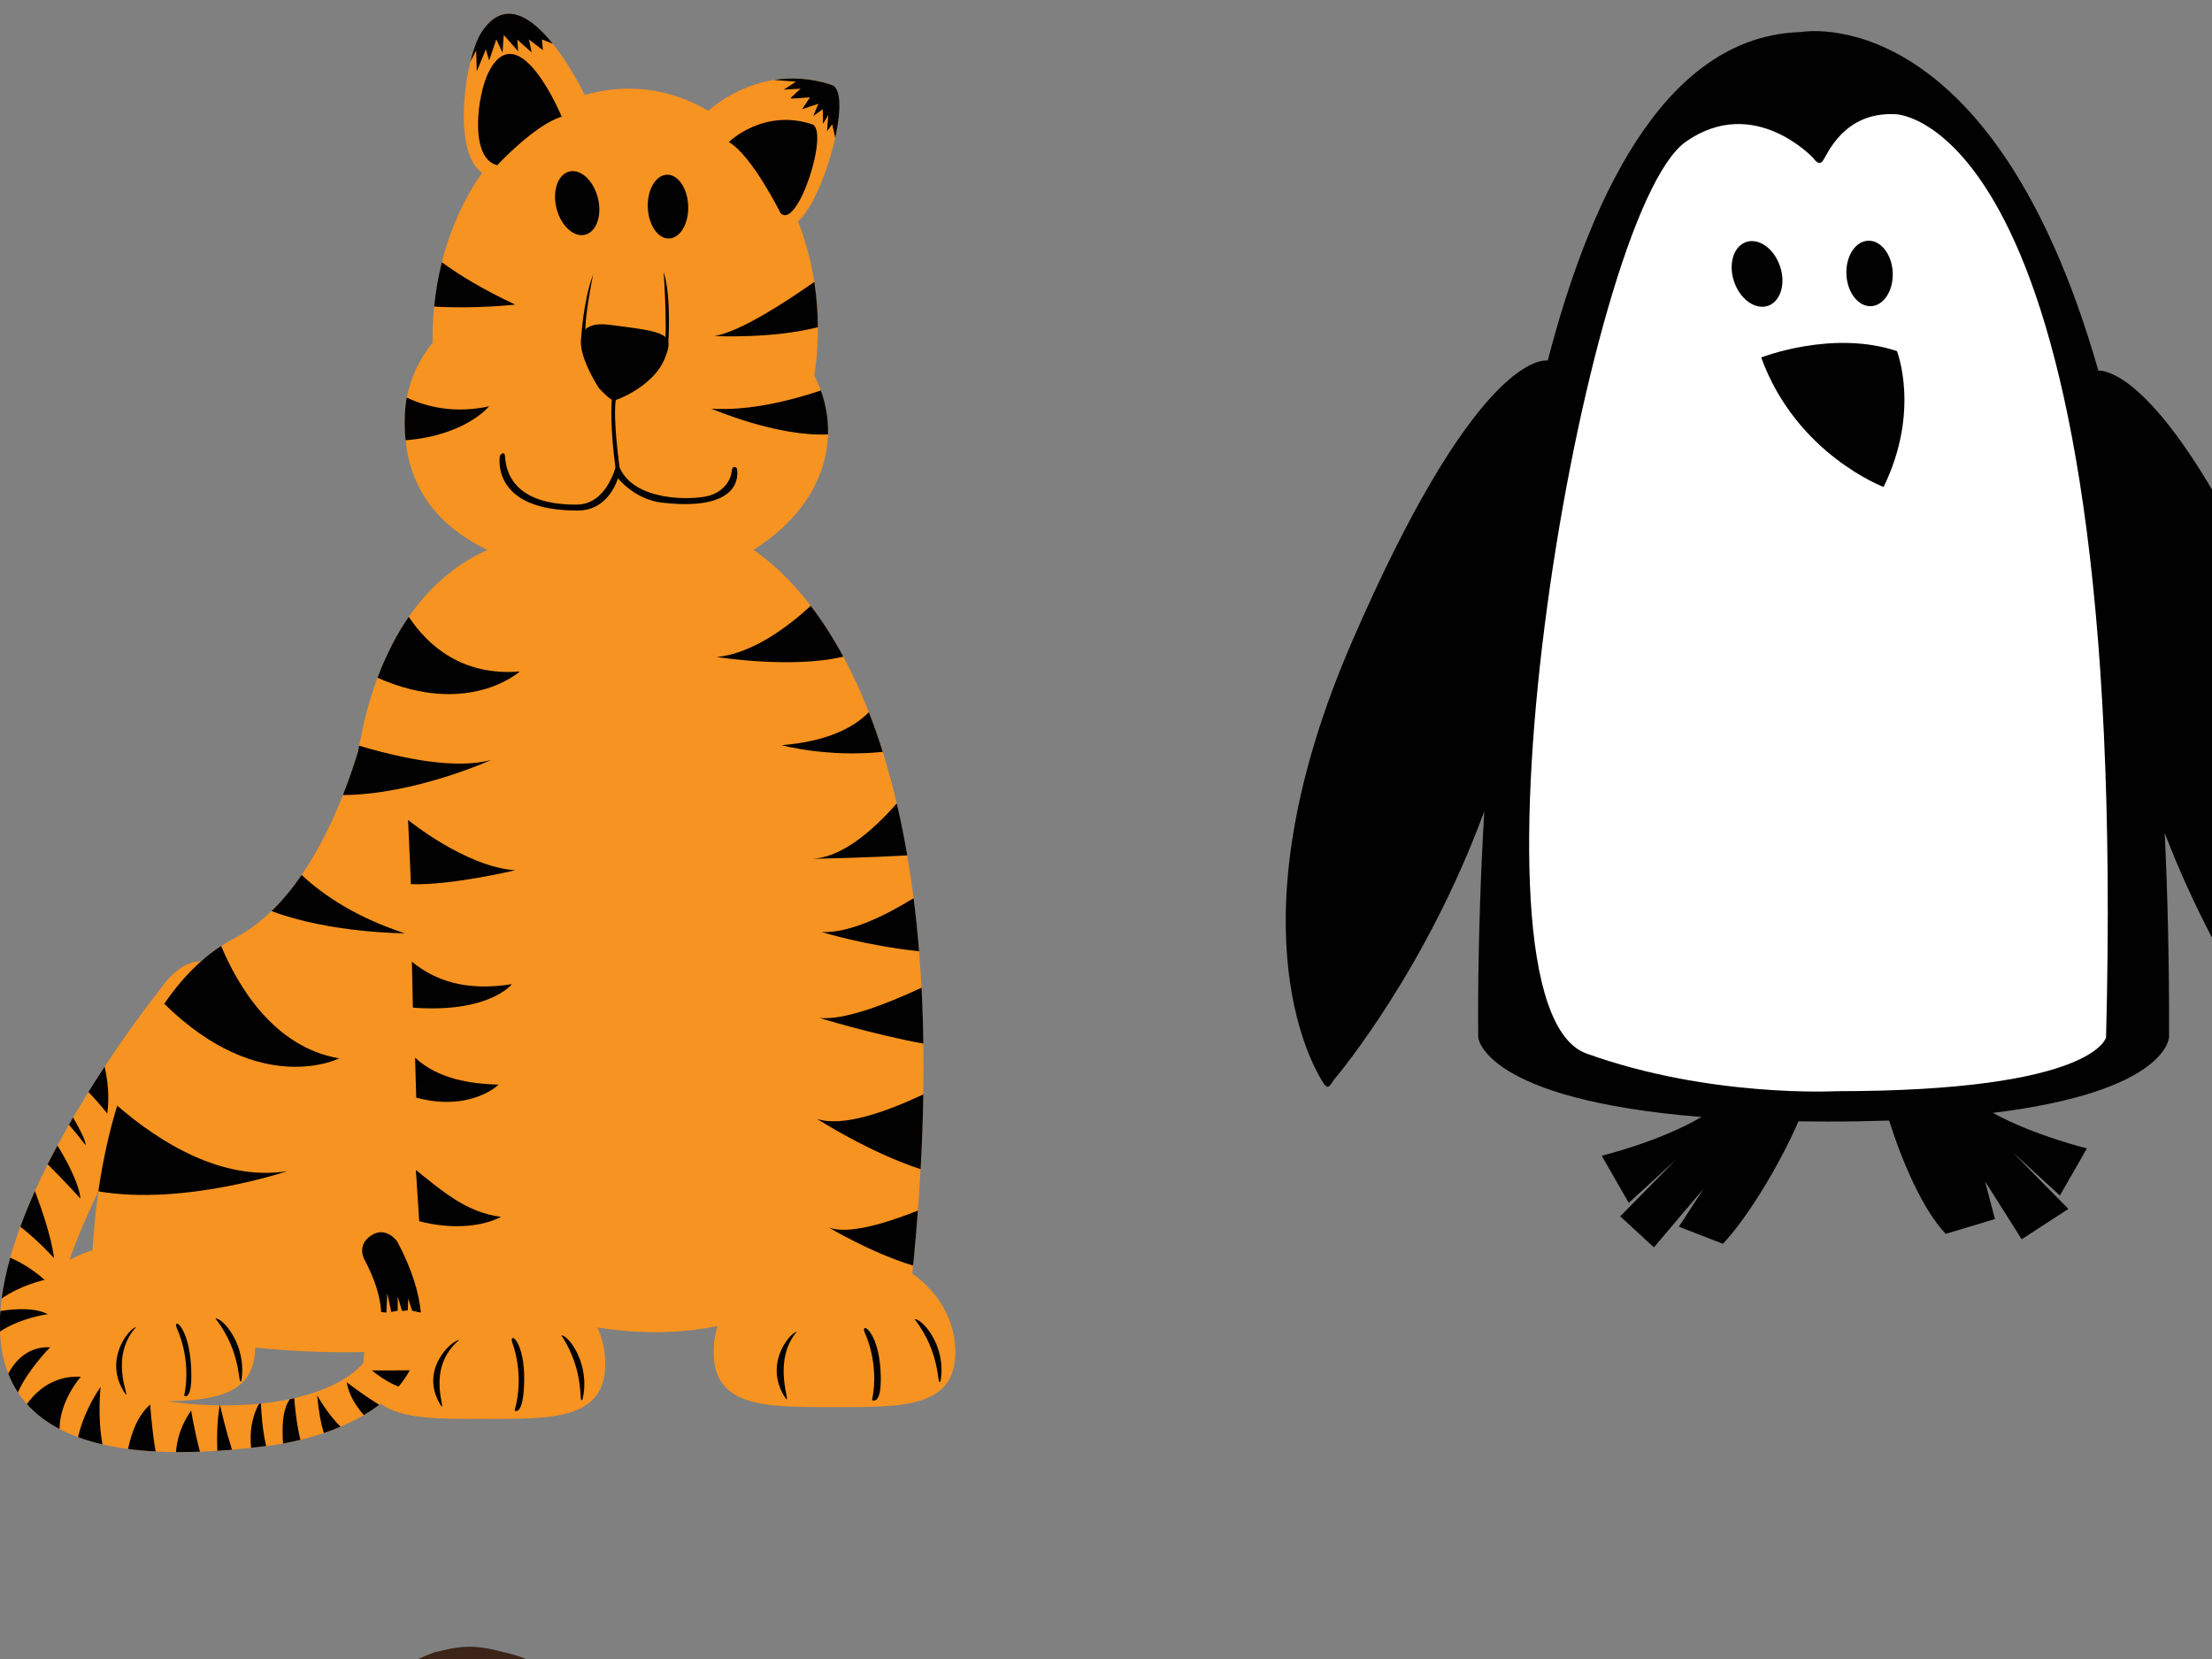 <?xml version="1.0"?><svg width="640" height="480" xmlns="http://www.w3.org/2000/svg">
 <rect width="100%" height="100%" fill="#808080" stroke="none"/>
 <g>
  <title>Layer 1</title>
  <g>
   <path d="m57.519,1233.19h14.39v2.9h-10.902v8.88h10.069v2.85h-10.069v12.09h-3.488v-26.72l0,0z"/>
   <path d="m77.458,1250.95c0.079,4.72 3.053,6.66 6.581,6.66c2.498,0 4.043,-0.43 5.312,-0.99l0.634,2.5c-1.228,0.56 -3.369,1.23 -6.422,1.23c-5.906,0 -9.435,-3.93 -9.435,-9.71c0,-5.79 3.409,-10.31 8.999,-10.31c6.303,0 7.929,5.47 7.929,9c0,0.71 -0.041,1.23 -0.12,1.62h-13.478l0,0zm10.228,-2.49c0.041,-2.18 -0.911,-5.63 -4.836,-5.63c-3.567,0 -5.074,3.21 -5.352,5.63h10.188l0,0z"/>
   <path d="m97.317,1250.95c0.079,4.72 3.052,6.66 6.581,6.66c2.498,0 4.044,-0.43 5.313,-0.99l0.634,2.5c-1.229,0.56 -3.37,1.23 -6.422,1.23c-5.907,0 -9.435,-3.93 -9.435,-9.71c0,-5.79 3.409,-10.31 8.999,-10.31c6.303,0 7.929,5.47 7.929,9c0,0.71 -0.04,1.23 -0.119,1.62h-13.48l0,0zm10.228,-2.49c0.041,-2.18 -0.911,-5.63 -4.836,-5.63c-3.568,0 -5.074,3.21 -5.352,5.63h10.188l0,0z"/>
   <path d="m115.234,1231.77h3.489v28.15h-3.489v-28.15l0,0z"/>
   <path d="m133.349,1259.91v-16.53h-2.657v-2.65h2.657v-0.91c0,-2.7 0.634,-5.16 2.22,-6.7c1.308,-1.27 3.052,-1.79 4.677,-1.79c1.269,0 2.299,0.28 2.974,0.56l-0.476,2.69c-0.515,-0.24 -1.189,-0.43 -2.22,-0.43c-2.973,0 -3.727,2.57 -3.727,5.55v1.03h4.639v2.65h-4.639v16.53h-3.448l0,0z"/>
   <path d="m144.565,1246.71c0,-2.26 -0.04,-4.2 -0.158,-5.98h3.052l0.158,3.8h0.119c0.872,-2.57 3.013,-4.2 5.352,-4.2c0.356,0 0.634,0.04 0.951,0.08v3.29c-0.357,-0.08 -0.713,-0.08 -1.189,-0.08c-2.458,0 -4.202,1.83 -4.677,4.44c-0.08,0.48 -0.12,1.07 -0.12,1.63v10.23h-3.489v-13.21l0.001,0z"/>
   <path d="m159.074,1250.95c0.079,4.72 3.053,6.66 6.581,6.66c2.498,0 4.043,-0.43 5.312,-0.99l0.634,2.5c-1.228,0.56 -3.369,1.23 -6.422,1.23c-5.906,0 -9.435,-3.93 -9.435,-9.71c0,-5.79 3.409,-10.31 8.999,-10.31c6.303,0 7.929,5.47 7.929,9c0,0.71 -0.041,1.23 -0.12,1.62h-13.478l0,0zm10.227,-2.49c0.041,-2.18 -0.911,-5.63 -4.836,-5.63c-3.568,0 -5.075,3.21 -5.352,5.63h10.188l0,0z"/>
   <path d="m178.932,1250.95c0.079,4.72 3.053,6.66 6.581,6.66c2.498,0 4.043,-0.43 5.312,-0.99l0.634,2.5c-1.228,0.56 -3.369,1.23 -6.422,1.23c-5.906,0 -9.435,-3.93 -9.435,-9.71c0,-5.79 3.409,-10.31 8.999,-10.31c6.303,0 7.929,5.47 7.929,9c0,0.71 -0.041,1.23 -0.12,1.62h-13.478l0,0zm10.228,-2.49c0.041,-2.18 -0.911,-5.63 -4.836,-5.63c-3.567,0 -5.074,3.21 -5.352,5.63h10.188l0,0z"/>
   <path d="m209.455,1236.128v4.599h4.996v2.656h-4.996v10.347c0,2.378 0.674,3.727 2.616,3.727c0.952,0 1.507,-0.079 2.022,-0.237l0.159,2.654c-0.674,0.239 -1.744,0.477 -3.092,0.477c-1.626,0 -2.934,-0.556 -3.766,-1.467c-0.952,-1.07 -1.348,-2.775 -1.348,-5.033v-10.467h-2.974v-2.656h2.974v-3.568l3.409,-1.032z"/>
   <path d="m235.499,1250.162c0,7.095 -4.956,10.188 -9.554,10.188c-5.153,0 -9.197,-3.806 -9.197,-9.871c0,-6.383 4.242,-10.148 9.514,-10.148c5.51,-0.001 9.237,4.004 9.237,9.831zm-15.183,0.198c0,4.202 2.378,7.373 5.788,7.373c3.33,0 5.828,-3.131 5.828,-7.452c0,-3.252 -1.626,-7.334 -5.749,-7.334c-4.083,0 -5.867,3.805 -5.867,7.413z"/>
   <path d="m264.356,1254.64c0,2.02 0.04,3.77 0.158,5.27h-3.092l-0.199,-3.13h-0.079c-0.872,1.55 -2.934,3.57 -6.343,3.57c-3.013,0 -6.62,-1.7 -6.62,-8.4v-11.22h3.489v10.58c0,3.65 1.149,6.15 4.282,6.15c2.338,0 3.963,-1.63 4.598,-3.22c0.198,-0.47 0.317,-1.1 0.317,-1.78v-11.73h3.489v13.91l0,0z"/>
   <path d="m269.667,1256.387c1.07,0.634 2.894,1.347 4.638,1.347c2.498,0 3.687,-1.229 3.687,-2.854c0,-1.666 -0.991,-2.537 -3.528,-3.489c-3.488,-1.269 -5.114,-3.132 -5.114,-5.432c0,-3.092 2.537,-5.629 6.62,-5.629c1.943,0 3.647,0.516 4.678,1.189l-0.832,2.537c-0.753,-0.476 -2.141,-1.149 -3.925,-1.149c-2.062,0 -3.171,1.188 -3.171,2.616c0,1.585 1.109,2.3 3.607,3.29c3.29,1.229 5.035,2.894 5.035,5.749c0,3.409 -2.657,5.787 -7.137,5.787c-2.101,0 -4.042,-0.556 -5.391,-1.348l0.833,-2.614z"/>
   <path d="m287.781,1250.95c0.079,4.72 3.053,6.66 6.581,6.66c2.498,0 4.043,-0.43 5.312,-0.99l0.634,2.5c-1.228,0.56 -3.369,1.23 -6.422,1.23c-5.906,0 -9.435,-3.93 -9.435,-9.71c0,-5.79 3.409,-10.31 8.999,-10.31c6.303,0 7.929,5.47 7.929,9c0,0.71 -0.04,1.23 -0.12,1.62h-13.478l0,0zm10.228,-2.49c0.04,-2.18 -0.912,-5.63 -4.836,-5.63c-3.568,0 -5.074,3.21 -5.352,5.63h10.188l0,0z"/>
   <path d="m318.304,1236.128v4.599h4.995v2.656h-4.995v10.347c0,2.378 0.674,3.727 2.616,3.727c0.952,0 1.506,-0.079 2.022,-0.237l0.159,2.654c-0.674,0.239 -1.745,0.477 -3.092,0.477c-1.626,0 -2.934,-0.556 -3.767,-1.467c-0.952,-1.07 -1.347,-2.775 -1.347,-5.033v-10.467h-2.974v-2.656h2.974v-3.568l3.409,-1.032z"/>
   <path d="m327.222,1231.77h3.489v12.01h0.079c0.556,-0.99 1.427,-1.9 2.498,-2.5c1.031,-0.59 2.26,-0.95 3.568,-0.95c2.577,0 6.7,1.59 6.7,8.17v11.42h-3.489v-11.03c0,-3.09 -1.15,-5.66 -4.439,-5.66c-2.26,0 -4.004,1.58 -4.678,3.44c-0.198,0.52 -0.238,1.04 -0.238,1.67v11.58h-3.489v-28.15l-0.001,0z"/>
   <path d="m353.106,1235.34c0,1.18 -0.833,2.14 -2.22,2.14c-1.269,0 -2.101,-0.95 -2.101,-2.14c0,-1.19 0.872,-2.18 2.18,-2.18c1.269,0 2.141,0.95 2.141,2.18zm-3.885,24.57v-19.18h3.489v19.18h-3.489l0,0z"/>
   <path d="m358.021,1256.387c1.07,0.634 2.894,1.347 4.638,1.347c2.498,0 3.687,-1.229 3.687,-2.854c0,-1.666 -0.991,-2.537 -3.528,-3.489c-3.488,-1.269 -5.114,-3.132 -5.114,-5.432c0,-3.092 2.537,-5.629 6.62,-5.629c1.943,0 3.647,0.516 4.678,1.189l-0.832,2.537c-0.753,-0.476 -2.141,-1.149 -3.925,-1.149c-2.061,0 -3.171,1.188 -3.171,2.616c0,1.585 1.11,2.3 3.607,3.29c3.29,1.229 5.035,2.894 5.035,5.749c0,3.409 -2.657,5.787 -7.136,5.787c-2.101,0 -4.043,-0.556 -5.392,-1.348l0.833,-2.614z"/>
   <path d="m396.076,1255.31c0,1.67 0.079,3.29 0.277,4.6h-3.132l-0.278,-2.41h-0.118c-1.071,1.5 -3.132,2.85 -5.867,2.85c-3.886,0 -5.868,-2.74 -5.868,-5.51c0,-4.64 4.123,-7.18 11.536,-7.14v-0.39c0,-1.55 -0.436,-4.44 -4.36,-4.4c-1.823,0 -3.687,0.51 -5.035,1.43l-0.793,-2.34c1.585,-1 3.924,-1.67 6.343,-1.67c5.867,0 7.294,4.01 7.294,7.81v7.17l0.001,0zm-3.37,-5.19c-3.806,-0.08 -8.126,0.6 -8.126,4.32c0,2.3 1.506,3.33 3.25,3.33c2.537,0 4.162,-1.58 4.718,-3.21c0.119,-0.4 0.158,-0.79 0.158,-1.11v-3.33l0,0z"/>
   <path d="m401.703,1246.71c0,-2.26 -0.04,-4.2 -0.158,-5.98h3.053l0.158,3.8h0.12c0.872,-2.57 3.013,-4.2 5.352,-4.2c0.356,0 0.635,0.04 0.952,0.08v3.29c-0.357,-0.08 -0.714,-0.08 -1.189,-0.08c-2.458,0 -4.202,1.83 -4.678,4.44c-0.08,0.48 -0.119,1.07 -0.119,1.63v10.23h-3.489v-13.21l-0.002,0z"/>
   <path d="m419.818,1236.128v4.599h4.995v2.656h-4.995v10.347c0,2.378 0.674,3.727 2.616,3.727c0.952,0 1.507,-0.079 2.022,-0.237l0.159,2.654c-0.674,0.239 -1.744,0.477 -3.092,0.477c-1.626,0 -2.934,-0.556 -3.766,-1.467c-0.952,-1.07 -1.348,-2.775 -1.348,-5.033v-10.467h-2.973v-2.656h2.973v-3.568l3.409,-1.032z"/>
   <path d="m441.025,1235.34c0,1.18 -0.833,2.14 -2.22,2.14c-1.269,0 -2.101,-0.95 -2.101,-2.14c0,-1.19 0.872,-2.18 2.18,-2.18c1.268,0 2.141,0.95 2.141,2.18zm-3.886,24.57v-19.18h3.489v19.18h-3.489l0,0z"/>
   <path d="m446.415,1245.92c0,-2.02 -0.04,-3.61 -0.158,-5.19h3.092l0.198,3.17h0.079c0.952,-1.79 3.172,-3.57 6.343,-3.57c2.656,0 6.779,1.59 6.779,8.17v11.42h-3.489v-11.07c0,-3.09 -1.149,-5.66 -4.44,-5.66c-2.26,0 -4.043,1.62 -4.678,3.56c-0.159,0.44 -0.238,1.03 -0.238,1.63v11.53h-3.489v-13.99l0.001,0z"/>
   <path d="m490.296,1255.31c0,1.67 0.079,3.29 0.278,4.6h-3.132l-0.277,-2.41h-0.119c-1.071,1.5 -3.132,2.85 -5.867,2.85c-3.885,0 -5.868,-2.74 -5.868,-5.51c0,-4.64 4.124,-7.18 11.536,-7.14v-0.39c0,-1.55 -0.436,-4.44 -4.36,-4.4c-1.823,0 -3.687,0.51 -5.035,1.43l-0.793,-2.34c1.585,-1 3.924,-1.67 6.343,-1.67c5.867,0 7.294,4.01 7.294,7.81v7.17l0,0zm-3.37,-5.19c-3.806,-0.08 -8.126,0.6 -8.126,4.32c0,2.3 1.506,3.33 3.25,3.33c2.538,0 4.163,-1.58 4.718,-3.21c0.118,-0.4 0.158,-0.79 0.158,-1.11v-3.33l0,0z"/>
   <path d="m495.923,1245.92c0,-2.02 -0.04,-3.61 -0.158,-5.19h3.092l0.198,3.17h0.079c0.952,-1.79 3.172,-3.57 6.343,-3.57c2.656,0 6.779,1.59 6.779,8.17v11.42h-3.489v-11.07c0,-3.09 -1.149,-5.66 -4.44,-5.66c-2.26,0 -4.043,1.62 -4.678,3.56c-0.159,0.44 -0.238,1.03 -0.238,1.63v11.53h-3.489v-13.99l0.001,0z"/>
   <path d="m518.676,1240.73l4.163,11.34c0.476,1.26 0.952,2.77 1.269,3.92h0.079c0.357,-1.15 0.753,-2.62 1.229,-4l3.806,-11.26h3.687l-5.232,13.68c-2.498,6.58 -4.202,9.9 -6.581,12.01c-1.745,1.46 -3.41,2.06 -4.282,2.22l-0.872,-2.9c0.872,-0.27 2.022,-0.83 3.052,-1.7c0.951,-0.76 2.101,-2.1 2.933,-3.89c0.159,-0.35 0.278,-0.63 0.278,-0.83s-0.079,-0.48 -0.278,-0.91l-7.056,-17.68h3.805l0,0z"/>
   <path d="m545.869,1240.73l2.576,9.75c0.516,2.14 1.031,4.12 1.387,6.1h0.12c0.436,-1.94 1.07,-4 1.705,-6.06l3.132,-9.79h2.934l2.973,9.59c0.714,2.3 1.269,4.32 1.705,6.26h0.119c0.317,-1.94 0.833,-3.96 1.467,-6.22l2.735,-9.63h3.449l-6.185,19.19h-3.171l-2.934,-9.16c-0.673,-2.14 -1.229,-4.05 -1.704,-6.3h-0.08c-0.476,2.29 -1.07,4.28 -1.745,6.34l-3.092,9.12h-3.171l-5.788,-19.19h3.568l0,0z"/>
   <path d="m586.976,1255.31c0,1.67 0.079,3.29 0.277,4.6h-3.132l-0.277,-2.41h-0.119c-1.071,1.5 -3.132,2.85 -5.867,2.85c-3.885,0 -5.868,-2.74 -5.868,-5.51c0,-4.64 4.124,-7.18 11.537,-7.14v-0.39c0,-1.55 -0.437,-4.44 -4.361,-4.4c-1.823,0 -3.687,0.51 -5.035,1.43l-0.792,-2.34c1.585,-1 3.924,-1.67 6.343,-1.67c5.867,0 7.294,4.01 7.294,7.81v7.17l0,0zm-3.371,-5.19c-3.806,-0.08 -8.127,0.6 -8.127,4.32c0,2.3 1.506,3.33 3.251,3.33c2.537,0 4.162,-1.58 4.718,-3.21c0.119,-0.4 0.158,-0.79 0.158,-1.11v-3.33l0,0z"/>
   <path d="m593.554,1240.73l4.163,11.34c0.476,1.26 0.952,2.77 1.269,3.92h0.079c0.357,-1.15 0.753,-2.62 1.229,-4l3.806,-11.26h3.687l-5.233,13.68c-2.498,6.58 -4.203,9.9 -6.581,12.01c-1.744,1.46 -3.409,2.06 -4.281,2.22l-0.872,-2.9c0.872,-0.27 2.022,-0.83 3.053,-1.7c0.951,-0.76 2.101,-2.1 2.933,-3.89c0.159,-0.35 0.277,-0.63 0.277,-0.83s-0.079,-0.48 -0.277,-0.91l-7.057,-17.68h3.805l0,0z"/>
   <path d="m620.627,1240.73l4.163,11.34c0.476,1.26 0.952,2.77 1.269,3.92h0.079c0.357,-1.15 0.753,-2.62 1.229,-4l3.806,-11.26h3.687l-5.233,13.68c-2.498,6.58 -4.202,9.9 -6.581,12.01c-1.744,1.46 -3.409,2.06 -4.282,2.22l-0.872,-2.9c0.872,-0.27 2.022,-0.83 3.053,-1.7c0.951,-0.76 2.101,-2.1 2.933,-3.89c0.159,-0.35 0.278,-0.63 0.278,-0.83s-0.079,-0.48 -0.278,-0.91l-7.056,-17.68h3.805l0,0z"/>
   <path d="m654.996,1250.162c0,7.095 -4.956,10.188 -9.554,10.188c-5.153,0 -9.197,-3.806 -9.197,-9.871c0,-6.383 4.242,-10.148 9.514,-10.148c5.51,-0.001 9.237,4.004 9.237,9.831zm-15.183,0.198c0,4.202 2.378,7.373 5.788,7.373c3.33,0 5.828,-3.131 5.828,-7.452c0,-3.252 -1.626,-7.334 -5.749,-7.334c-4.083,0 -5.867,3.805 -5.867,7.413z"/>
   <path d="m675.449,1254.64c0,2.02 0.04,3.77 0.158,5.27h-3.092l-0.199,-3.13h-0.079c-0.872,1.55 -2.934,3.57 -6.343,3.57c-3.013,0 -6.62,-1.7 -6.62,-8.4v-11.22h3.489v10.58c0,3.65 1.149,6.15 4.282,6.15c2.338,0 3.964,-1.63 4.598,-3.22c0.198,-0.47 0.317,-1.1 0.317,-1.78v-11.73h3.489v13.91l0,0z"/>
   <path d="m691.026,1240.73l2.577,9.75c0.515,2.14 1.03,4.12 1.388,6.1h0.119c0.436,-1.94 1.07,-4 1.705,-6.06l3.131,-9.79h2.934l2.973,9.59c0.714,2.3 1.269,4.32 1.705,6.26h0.119c0.317,-1.94 0.833,-3.96 1.466,-6.22l2.736,-9.63h3.449l-6.185,19.19h-3.171l-2.934,-9.16c-0.673,-2.14 -1.229,-4.05 -1.705,-6.3h-0.079c-0.476,2.29 -1.07,4.28 -1.745,6.34l-3.092,9.12h-3.171l-5.788,-19.19h3.568l0,0z"/>
   <path d="m722.699,1235.34c0,1.18 -0.834,2.14 -2.221,2.14c-1.268,0 -2.101,-0.95 -2.101,-2.14c0,-1.19 0.872,-2.18 2.18,-2.18c1.269,0 2.142,0.95 2.142,2.18zm-3.886,24.57v-19.18h3.49v19.18h-3.49l0,0z"/>
   <path d="m727.613,1256.387c1.07,0.634 2.893,1.347 4.639,1.347c2.496,0 3.686,-1.229 3.686,-2.854c0,-1.666 -0.992,-2.537 -3.529,-3.489c-3.486,-1.269 -5.113,-3.132 -5.113,-5.432c0,-3.092 2.537,-5.629 6.621,-5.629c1.941,0 3.646,0.516 4.68,1.189l-0.834,2.537c-0.754,-0.476 -2.141,-1.149 -3.926,-1.149c-2.061,0 -3.17,1.188 -3.17,2.616c0,1.585 1.109,2.3 3.607,3.29c3.289,1.229 5.035,2.894 5.035,5.749c0,3.409 -2.658,5.787 -7.137,5.787c-2.102,0 -4.043,-0.556 -5.393,-1.348l0.834,-2.614z"/>
   <path d="m743.785,1231.77h3.49v12.01h0.078c0.557,-0.99 1.428,-1.9 2.498,-2.5c1.031,-0.59 2.26,-0.95 3.568,-0.95c2.576,0 6.699,1.59 6.699,8.17v11.42h-3.488v-11.03c0,-3.09 -1.148,-5.66 -4.439,-5.66c-2.26,0 -4.004,1.58 -4.678,3.44c-0.199,0.52 -0.238,1.04 -0.238,1.67v11.58h-3.49v-28.15l0,0z"/>
   <path d="m763.527,1264.83c0.871,-2.379 1.941,-6.621 2.377,-9.515l3.885,-0.396c-0.951,3.369 -2.695,7.769 -3.805,9.634l-2.457,0.277z"/>
   <path d="m782.395,1231.77h3.449v12.05h0.078c1.229,-2.14 3.449,-3.49 6.541,-3.49c4.797,0 8.127,3.97 8.127,9.75c0,6.86 -4.359,10.27 -8.643,10.27c-2.773,0 -4.994,-1.07 -6.461,-3.57h-0.08l-0.197,3.14h-2.973c0.078,-1.31 0.158,-3.25 0.158,-4.96v-23.19l0.001,0zm3.449,20.45c0,0.44 0.039,0.88 0.158,1.27c0.635,2.42 2.695,4.09 5.232,4.09c3.688,0 5.828,-2.98 5.828,-7.38c0,-3.84 -1.982,-7.13 -5.748,-7.13c-2.34,0 -4.559,1.66 -5.273,4.28c-0.119,0.43 -0.197,0.91 -0.197,1.46v3.41l0,0z"/>
   <path d="m821.004,1254.64c0,2.02 0.039,3.77 0.158,5.27h-3.092l-0.199,-3.13h-0.078c-0.871,1.55 -2.934,3.57 -6.344,3.57c-3.012,0 -6.619,-1.7 -6.619,-8.4v-11.22h3.488v10.58c0,3.65 1.148,6.15 4.281,6.15c2.34,0 3.965,-1.63 4.6,-3.22c0.197,-0.47 0.316,-1.1 0.316,-1.78v-11.73h3.488v13.91l0.001,0z"/>
   <path d="m830.992,1236.128v4.599h4.996v2.656h-4.996v10.347c0,2.378 0.674,3.727 2.617,3.727c0.951,0 1.506,-0.079 2.021,-0.237l0.158,2.654c-0.674,0.239 -1.744,0.477 -3.092,0.477c-1.625,0 -2.934,-0.556 -3.766,-1.467c-0.953,-1.07 -1.348,-2.775 -1.348,-5.033v-10.467h-2.975v-2.656h2.975v-3.568l3.41,-1.032z"/>
   <path d="m852.199,1235.34c0,1.18 -0.834,2.14 -2.221,2.14c-1.268,0 -2.1,-0.95 -2.1,-2.14c0,-1.19 0.871,-2.18 2.18,-2.18c1.268,0 2.141,0.95 2.141,2.18zm-3.885,24.57v-19.18h3.488v19.18h-3.488l0,0z"/>
   <path d="m857.945,1259.91v-16.53h-2.656v-2.65h2.656v-0.91c0,-2.7 0.635,-5.16 2.221,-6.7c1.309,-1.27 3.053,-1.79 4.678,-1.79c1.268,0 2.299,0.28 2.973,0.56l-0.475,2.69c-0.516,-0.24 -1.189,-0.43 -2.221,-0.43c-2.973,0 -3.727,2.57 -3.727,5.55v1.03h4.639v2.65h-4.639v16.53h-3.449l0,0z"/>
   <path d="m878.834,1240.73l4.164,11.34c0.477,1.26 0.951,2.77 1.268,3.92h0.08c0.357,-1.15 0.754,-2.62 1.229,-4l3.807,-11.26h3.688l-5.234,13.68c-2.498,6.58 -4.203,9.9 -6.58,12.01c-1.744,1.46 -3.41,2.06 -4.281,2.22l-0.873,-2.9c0.873,-0.27 2.021,-0.83 3.053,-1.7c0.951,-0.76 2.102,-2.1 2.934,-3.89c0.158,-0.35 0.277,-0.63 0.277,-0.83s-0.078,-0.48 -0.277,-0.91l-7.057,-17.68h3.802l0,0z"/>
   <path d="m913.203,1250.162c0,7.095 -4.955,10.188 -9.553,10.188c-5.154,0 -9.197,-3.806 -9.197,-9.871c0,-6.383 4.242,-10.148 9.514,-10.148c5.51,-0.001 9.236,4.004 9.236,9.831zm-15.182,0.198c0,4.202 2.377,7.373 5.787,7.373c3.33,0 5.828,-3.131 5.828,-7.452c0,-3.252 -1.627,-7.334 -5.748,-7.334c-4.083,0 -5.867,3.805 -5.867,7.413z"/>
   <path d="m933.658,1254.64c0,2.02 0.039,3.77 0.158,5.27h-3.094l-0.197,-3.13h-0.08c-0.871,1.55 -2.934,3.57 -6.342,3.57c-3.014,0 -6.621,-1.7 -6.621,-8.4v-11.22h3.49v10.58c0,3.65 1.148,6.15 4.281,6.15c2.338,0 3.963,-1.63 4.598,-3.22c0.197,-0.47 0.316,-1.1 0.316,-1.78v-11.73h3.49v13.91l0.001,0z"/>
   <path d="m964.377,1231.77v23.19c0,1.7 0.08,3.64 0.158,4.95h-3.092l-0.158,-3.33h-0.119c-1.031,2.15 -3.33,3.77 -6.463,3.77c-4.637,0 -8.244,-3.92 -8.244,-9.75c-0.039,-6.38 3.965,-10.27 8.602,-10.27c2.975,0 4.916,1.39 5.789,2.9h0.078v-11.46h3.449l0,0zm-3.449,16.77c0,-0.44 -0.039,-1.03 -0.158,-1.47c-0.516,-2.18 -2.418,-4 -5.035,-4c-3.607,0 -5.748,3.17 -5.748,7.37c0,3.88 1.943,7.1 5.67,7.1c2.338,0 4.479,-1.59 5.113,-4.17c0.119,-0.47 0.158,-0.95 0.158,-1.5v-3.33l0,0z"/>
   <path d="m987.566,1250.162c0,7.095 -4.955,10.188 -9.555,10.188c-5.152,0 -9.197,-3.806 -9.197,-9.871c0,-6.383 4.242,-10.148 9.516,-10.148c5.51,-0.001 9.236,4.004 9.236,9.831zm-15.183,0.198c0,4.202 2.379,7.373 5.789,7.373c3.33,0 5.826,-3.131 5.826,-7.452c0,-3.252 -1.625,-7.334 -5.748,-7.334c-4.082,0 -5.867,3.805 -5.867,7.413z"/>
   <path d="m988.752,1264.83c0.873,-2.379 1.943,-6.621 2.379,-9.515l3.885,-0.396c-0.951,3.369 -2.693,7.769 -3.805,9.634l-2.459,0.277z"/>
   <path d="m1007.62,1246.99c0,-2.46 -0.08,-4.44 -0.16,-6.26h3.09l0.2,3.29h0.08c1.39,-2.34 3.69,-3.69 6.82,-3.69c4.68,0 8.17,3.93 8.17,9.71c0,6.9 -4.25,10.31 -8.76,10.31c-2.54,0 -4.76,-1.11 -5.91,-3.02h-0.08v10.43h-3.45v-20.77l0,0zm3.45,5.11c0,0.52 0.04,1 0.16,1.43c0.63,2.42 2.73,4.08 5.23,4.08c3.69,0 5.83,-3.01 5.83,-7.41c0,-3.8 -2.02,-7.09 -5.71,-7.09c-2.38,0 -4.64,1.66 -5.27,4.28c-0.12,0.43 -0.24,0.95 -0.24,1.39v3.32l0,0z"/>
   <path d="m1030.18,1231.77h3.48v28.15h-3.48v-28.15l0,0z"/>
   <path d="m1041.47,1250.95c0.08,4.72 3.06,6.66 6.58,6.66c2.5,0 4.05,-0.43 5.32,-0.99l0.63,2.5c-1.23,0.56 -3.37,1.23 -6.42,1.23c-5.91,0 -9.44,-3.93 -9.44,-9.71c0,-5.79 3.41,-10.31 9,-10.31c6.3,0 7.93,5.47 7.93,9c0,0.71 -0.04,1.23 -0.12,1.62h-13.48l0,0zm10.23,-2.49c0.04,-2.18 -0.91,-5.63 -4.84,-5.63c-3.57,0 -5.07,3.21 -5.35,5.63h10.19l0,0z"/>
   <path d="m1072.87,1255.31c0,1.67 0.08,3.29 0.28,4.6h-3.14l-0.27,-2.41h-0.12c-1.07,1.5 -3.13,2.85 -5.87,2.85c-3.89,0 -5.87,-2.74 -5.87,-5.51c0,-4.64 4.13,-7.18 11.54,-7.14v-0.39c0,-1.55 -0.44,-4.44 -4.36,-4.4c-1.83,0 -3.69,0.51 -5.04,1.43l-0.79,-2.34c1.59,-1 3.93,-1.67 6.35,-1.67c5.86,0 7.29,4.01 7.29,7.81v7.17l0,0zm-3.37,-5.19c-3.81,-0.08 -8.13,0.6 -8.13,4.32c0,2.3 1.51,3.33 3.25,3.33c2.54,0 4.17,-1.58 4.72,-3.21c0.12,-0.4 0.16,-0.79 0.16,-1.11v-3.33l0,0z"/>
   <path d="m1078.02,1256.387c1.07,0.634 2.893,1.347 4.639,1.347c2.496,0 3.686,-1.229 3.686,-2.854c0,-1.666 -0.99,-2.537 -3.527,-3.489c-3.488,-1.269 -5.115,-3.132 -5.115,-5.432c0,-3.092 2.537,-5.629 6.621,-5.629c1.943,0 3.646,0.516 4.678,1.189l-0.832,2.537c-0.754,-0.476 -2.141,-1.149 -3.926,-1.149c-2.061,0 -3.17,1.188 -3.17,2.616c0,1.585 1.109,2.3 3.607,3.29c3.289,1.229 5.035,2.894 5.035,5.749c0,3.409 -2.658,5.787 -7.137,5.787c-2.102,0 -4.043,-0.556 -5.393,-1.348l0.834,-2.614z"/>
   <path d="m1096.14,1250.95c0.07,4.72 3.05,6.66 6.57,6.66c2.5,0 4.05,-0.43 5.32,-0.99l0.63,2.5c-1.23,0.56 -3.37,1.23 -6.42,1.23c-5.91,0 -9.43,-3.93 -9.43,-9.71c0,-5.79 3.4,-10.31 8.99,-10.31c6.31,0 7.93,5.47 7.93,9c0,0.71 -0.04,1.23 -0.12,1.62h-13.47l0,0zm10.22,-2.49c0.04,-2.18 -0.91,-5.63 -4.84,-5.63c-3.56,0 -5.07,3.21 -5.35,5.63h10.19l0,0z"/>
   <path d="m1122.45,1231.77h3.49v28.15h-3.49v-28.15l0,0z"/>
   <path d="m1135.69,1235.34c0,1.18 -0.83,2.14 -2.22,2.14c-1.27,0 -2.1,-0.95 -2.1,-2.14c0,-1.19 0.87,-2.18 2.18,-2.18c1.27,0 2.14,0.95 2.14,2.18zm-3.88,24.57v-19.18h3.49v19.18h-3.49l0,0z"/>
   <path d="m1141.08,1245.92c0,-2.02 -0.04,-3.61 -0.15,-5.19h3.09l0.2,3.17h0.07c0.96,-1.79 3.18,-3.57 6.35,-3.57c2.65,0 6.78,1.59 6.78,8.17v11.42h-3.49v-11.07c0,-3.09 -1.15,-5.66 -4.44,-5.66c-2.26,0 -4.04,1.62 -4.68,3.56c-0.16,0.44 -0.24,1.03 -0.24,1.63v11.53h-3.49v-13.99l0,0z"/>
   <path d="m1166.53,1249.53h0.08c0.48,-0.68 1.11,-1.51 1.67,-2.18l5.66,-6.62h4.17l-7.38,7.88l8.45,11.3h-4.28l-6.58,-9.19l-1.79,1.98v7.21h-3.45v-28.14h3.45v17.76l0,0z"/>
   <path d="m1190.08,1231.77h3.45v12.05h0.08c1.22,-2.14 3.44,-3.49 6.54,-3.49c4.79,0 8.12,3.97 8.12,9.75c0,6.86 -4.36,10.27 -8.64,10.27c-2.77,0 -4.99,-1.07 -6.46,-3.57h-0.08l-0.2,3.14h-2.97c0.08,-1.31 0.16,-3.25 0.16,-4.96v-23.19l0,0zm3.45,20.45c0,0.44 0.04,0.88 0.15,1.27c0.64,2.42 2.7,4.09 5.24,4.09c3.68,0 5.82,-2.98 5.82,-7.38c0,-3.84 -1.98,-7.13 -5.75,-7.13c-2.33,0 -4.55,1.66 -5.27,4.28c-0.12,0.43 -0.19,0.91 -0.19,1.46v3.41l0,0z"/>
   <path d="m1226.11,1255.31c0,1.67 0.08,3.29 0.28,4.6h-3.14l-0.27,-2.41h-0.12c-1.07,1.5 -3.13,2.85 -5.87,2.85c-3.89,0 -5.87,-2.74 -5.87,-5.51c0,-4.64 4.13,-7.18 11.54,-7.14v-0.39c0,-1.55 -0.44,-4.44 -4.36,-4.4c-1.83,0 -3.69,0.51 -5.04,1.43l-0.79,-2.34c1.59,-1 3.93,-1.67 6.35,-1.67c5.86,0 7.29,4.01 7.29,7.81v7.17l0,0zm-3.37,-5.19c-3.81,-0.08 -8.13,0.6 -8.13,4.32c0,2.3 1.51,3.33 3.25,3.33c2.54,0 4.17,-1.58 4.72,-3.21c0.12,-0.4 0.16,-0.79 0.16,-1.11v-3.33l0,0z"/>
   <path d="m1245.414,1259.239c-0.912,0.438 -2.934,1.11 -5.512,1.11c-5.787,0 -9.553,-3.925 -9.553,-9.791c0,-5.908 4.043,-10.229 10.307,-10.229c2.063,0 3.887,0.516 4.838,1.03l-0.795,2.656c-0.832,-0.436 -2.139,-0.911 -4.043,-0.911c-4.4,0 -6.779,3.29 -6.779,7.255c0,4.438 2.855,7.175 6.662,7.175c1.98,0 3.291,-0.477 4.281,-0.912l0.594,2.617z"/>
   <path d="m1252.94,1249.53h0.09c0.47,-0.68 1.1,-1.51 1.66,-2.18l5.67,-6.62h4.16l-7.37,7.88l8.44,11.3h-4.28l-6.58,-9.19l-1.79,1.98v7.21h-3.44v-28.14h3.44v17.76l0,0z"/>
   <path d="m1280.691,1236.128v4.599h4.994v2.656h-4.994v10.347c0,2.378 0.674,3.727 2.617,3.727c0.951,0 1.506,-0.079 2.021,-0.237l0.158,2.654c-0.674,0.239 -1.744,0.477 -3.092,0.477c-1.625,0 -2.934,-0.556 -3.768,-1.467c-0.949,-1.07 -1.346,-2.775 -1.346,-5.033v-10.467h-2.975v-2.656h2.975v-3.568l3.41,-1.032z"/>
   <path d="m1306.734,1250.162c0,7.095 -4.955,10.188 -9.553,10.188c-5.154,0 -9.197,-3.806 -9.197,-9.871c0,-6.383 4.242,-10.148 9.516,-10.148c5.51,-0.001 9.234,4.004 9.234,9.831zm-15.181,0.198c0,4.202 2.379,7.373 5.787,7.373c3.33,0 5.828,-3.131 5.828,-7.452c0,-3.252 -1.625,-7.334 -5.748,-7.334c-4.084,0 -5.867,3.805 -5.867,7.413z"/>
   <path d="m76.19,1306.648c-1.229,0.634 -3.806,1.268 -7.056,1.268c-7.533,0 -13.162,-4.757 -13.162,-13.557c0,-8.405 5.668,-14.034 13.954,-14.034c3.291,0 5.431,0.713 6.343,1.188l-0.873,2.815c-1.269,-0.635 -3.131,-1.11 -5.352,-1.11c-6.264,0 -10.426,4.005 -10.426,11.021c0,6.581 3.766,10.743 10.228,10.743c2.141,0 4.281,-0.437 5.669,-1.111l0.675,2.777z"/>
   <path d="m96.01,1302.21c0,2.02 0.039,3.76 0.158,5.27h-3.092l-0.198,-3.13h-0.079c-0.872,1.55 -2.934,3.57 -6.343,3.57c-3.013,0 -6.621,-1.71 -6.621,-8.41v-11.22h3.489v10.59c0,3.64 1.149,6.14 4.282,6.14c2.339,0 3.964,-1.62 4.598,-3.21c0.198,-0.48 0.317,-1.11 0.317,-1.78v-11.74h3.489v13.92l0,0z"/>
   <path d="m101.32,1303.953c1.07,0.634 2.894,1.347 4.638,1.347c2.498,0 3.687,-1.229 3.687,-2.854c0,-1.666 -0.991,-2.537 -3.528,-3.488c-3.488,-1.27 -5.114,-3.133 -5.114,-5.431c0,-3.094 2.537,-5.631 6.62,-5.631c1.943,0 3.648,0.516 4.679,1.19l-0.833,2.537c-0.753,-0.476 -2.141,-1.15 -3.925,-1.15c-2.062,0 -3.171,1.189 -3.171,2.616c0,1.586 1.11,2.3 3.607,3.291c3.291,1.229 5.035,2.894 5.035,5.748c0,3.41 -2.656,5.787 -7.135,5.787c-2.102,0 -4.044,-0.555 -5.392,-1.347l0.832,-2.615z"/>
   <path d="m121.694,1283.694v4.599h4.995v2.656h-4.995v10.348c0,2.379 0.674,3.726 2.616,3.726c0.952,0 1.506,-0.079 2.021,-0.237l0.159,2.655c-0.674,0.238 -1.745,0.476 -3.092,0.476c-1.625,0 -2.934,-0.555 -3.766,-1.466c-0.952,-1.071 -1.348,-2.774 -1.348,-5.034v-10.467h-2.973v-2.656h2.973v-3.567l3.41,-1.033z"/>
   <path d="m147.739,1297.729c0,7.096 -4.956,10.188 -9.554,10.188c-5.153,0 -9.197,-3.805 -9.197,-9.871c0,-6.382 4.242,-10.148 9.514,-10.148c5.51,-0.002 9.237,4.003 9.237,9.831zm-15.183,0.198c0,4.202 2.378,7.373 5.788,7.373c3.33,0 5.828,-3.131 5.828,-7.451c0,-3.252 -1.626,-7.334 -5.749,-7.334c-4.083,0 -5.867,3.804 -5.867,7.412z"/>
   <path d="m152.137,1293.49c0,-2.03 -0.079,-3.61 -0.158,-5.2h3.053l0.158,3.14h0.12c1.07,-1.83 2.854,-3.53 6.065,-3.53c2.577,0 4.559,1.58 5.391,3.84h0.079c0.595,-1.11 1.388,-1.9 2.181,-2.49c1.15,-0.88 2.378,-1.35 4.203,-1.35c2.577,0 6.343,1.66 6.343,8.32v11.26h-3.41v-10.82c0,-3.73 -1.387,-5.91 -4.163,-5.91c-2.021,0 -3.528,1.47 -4.163,3.14c-0.158,0.51 -0.277,1.1 -0.277,1.74v11.85h-3.409v-11.49c0,-3.06 -1.348,-5.24 -4.004,-5.24c-2.141,0 -3.766,1.75 -4.321,3.49c-0.198,0.48 -0.277,1.11 -0.277,1.71v11.53h-3.41v-13.99l-0.001,0z"/>
   <path d="m189.082,1282.9c0,1.19 -0.833,2.14 -2.22,2.14c-1.269,0 -2.101,-0.95 -2.101,-2.14s0.872,-2.18 2.18,-2.18c1.268,0 2.141,0.95 2.141,2.18zm-3.886,24.58v-19.19h3.489v19.19h-3.489l0,0z"/>
   <path d="m192.292,1305.46l8.642,-11.3c0.872,-1.07 1.665,-1.98 2.537,-3.01v-0.08h-10.387v-2.78h14.588v2.18l-8.563,11.14c-0.833,1.07 -1.586,2.07 -2.458,3.02v0.08h11.179v2.77h-15.54v-2.02l0.002,0z"/>
   <path d="m213.102,1298.52c0.079,4.72 3.053,6.66 6.581,6.66c2.498,0 4.043,-0.44 5.312,-0.99l0.634,2.5c-1.228,0.55 -3.37,1.23 -6.422,1.23c-5.907,0 -9.435,-3.93 -9.435,-9.71c0,-5.79 3.409,-10.31 8.999,-10.31c6.303,0 7.929,5.47 7.929,9c0,0.71 -0.04,1.23 -0.119,1.62h-13.479l0,0zm10.228,-2.5c0.041,-2.18 -0.911,-5.63 -4.836,-5.63c-3.568,0 -5.074,3.22 -5.352,5.63h10.188l0,0z"/>
   <path d="m247.55,1279.33v23.19c0,1.71 0.079,3.65 0.158,4.96h-3.092l-0.159,-3.33h-0.119c-1.031,2.14 -3.33,3.77 -6.462,3.77c-4.638,0 -8.245,-3.93 -8.245,-9.76c-0.04,-6.38 3.965,-10.26 8.603,-10.26c2.974,0 4.916,1.38 5.788,2.89h0.079v-11.46h3.449l0,0zm-3.449,16.77c0,-0.43 -0.04,-1.03 -0.159,-1.46c-0.515,-2.18 -2.417,-4.01 -5.034,-4.01c-3.608,0 -5.749,3.18 -5.749,7.38c0,3.88 1.942,7.09 5.668,7.09c2.339,0 4.48,-1.58 5.114,-4.16c0.12,-0.47 0.159,-0.95 0.159,-1.51v-3.33l0.001,0z"/>
   <path d="m273.87,1306.29c-1.546,0.6 -4.638,1.47 -8.246,1.47c-4.043,0 -7.374,-1.03 -9.99,-3.53c-2.299,-2.22 -3.726,-5.79 -3.726,-9.95c0,-7.97 5.51,-13.8 14.47,-13.8c3.092,0 5.55,0.68 6.699,1.23l-0.872,2.82c-1.428,-0.68 -3.211,-1.15 -5.907,-1.15c-6.501,0 -10.743,4.04 -10.743,10.74c0,6.78 4.043,10.78 10.308,10.78c2.26,0 3.806,-0.31 4.598,-0.71v-7.97h-5.391v-2.77h8.8v12.84l0,0z"/>
   <path d="m282.867,1282.9c0,1.19 -0.833,2.14 -2.22,2.14c-1.269,0 -2.101,-0.95 -2.101,-2.14s0.872,-2.18 2.18,-2.18c1.268,0 2.141,0.95 2.141,2.18zm-3.886,24.58v-19.19h3.489v19.19h-3.489l0,0z"/>
   <path d="m288.256,1294.28c0,-2.26 -0.04,-4.2 -0.158,-5.99h3.052l0.158,3.81h0.119c0.872,-2.58 3.013,-4.2 5.352,-4.2c0.356,0 0.634,0.04 0.952,0.08v3.29c-0.357,-0.08 -0.713,-0.08 -1.189,-0.08c-2.458,0 -4.203,1.82 -4.677,4.44c-0.08,0.47 -0.12,1.07 -0.12,1.62v10.23h-3.489v-13.2l0,0z"/>
   <path d="m301.377,1279.33h3.489v28.15h-3.489v-28.15l0,0z"/>
   <path d="m309.504,1305.419c0,-1.427 0.991,-2.496 2.379,-2.496c1.387,0 2.339,1.03 2.339,2.496c0,1.428 -0.952,2.497 -2.418,2.497c-1.348,0 -2.3,-1.069 -2.3,-2.497z"/>
   <path d="m332.218,1306.807c-0.911,0.437 -2.933,1.109 -5.51,1.109c-5.788,0 -9.554,-3.924 -9.554,-9.79c0,-5.908 4.044,-10.229 10.308,-10.229c2.062,0 3.885,0.516 4.836,1.03l-0.793,2.657c-0.833,-0.436 -2.141,-0.912 -4.043,-0.912c-4.401,0 -6.779,3.291 -6.779,7.255c0,4.439 2.854,7.175 6.66,7.175c1.982,0 3.29,-0.476 4.281,-0.911l0.594,2.616z"/>
   <path d="m353.426,1297.729c0,7.096 -4.956,10.188 -9.555,10.188c-5.153,0 -9.197,-3.805 -9.197,-9.871c0,-6.382 4.242,-10.148 9.514,-10.148c5.511,-0.002 9.238,4.003 9.238,9.831zm-15.183,0.198c0,4.202 2.378,7.373 5.788,7.373c3.33,0 5.828,-3.131 5.828,-7.451c0,-3.252 -1.626,-7.334 -5.749,-7.334c-4.083,0 -5.867,3.804 -5.867,7.412z"/>
   <path d="m357.824,1293.49c0,-2.03 -0.079,-3.61 -0.158,-5.2h3.053l0.158,3.14h0.12c1.07,-1.83 2.854,-3.53 6.065,-3.53c2.577,0 4.559,1.58 5.391,3.84h0.079c0.595,-1.11 1.388,-1.9 2.181,-2.49c1.15,-0.88 2.378,-1.35 4.203,-1.35c2.576,0 6.343,1.66 6.343,8.32v11.26h-3.41v-10.82c0,-3.73 -1.387,-5.91 -4.162,-5.91c-2.021,0 -3.528,1.47 -4.163,3.14c-0.158,0.51 -0.278,1.1 -0.278,1.74v11.85h-3.409v-11.49c0,-3.06 -1.349,-5.24 -4.004,-5.24c-2.141,0 -3.767,1.75 -4.321,3.49c-0.198,0.48 -0.277,1.11 -0.277,1.71v11.53h-3.41v-13.99l-0.001,0z"/>
   <path d="m390.051,1305.419c0,-1.427 0.991,-2.496 2.379,-2.496c1.387,0 2.339,1.03 2.339,2.496c0,1.428 -0.952,2.497 -2.418,2.497c-1.349,0 -2.3,-1.069 -2.3,-2.497z"/>
   <path d="m419.463,1283.69h-8.127v-2.93h19.782v2.93h-8.166v23.79h-3.489v-23.79l0,0z"/>
   <path d="m433.693,1279.33h3.489v12.02h0.079c0.556,-1 1.427,-1.91 2.498,-2.5c1.031,-0.59 2.26,-0.95 3.568,-0.95c2.577,0 6.7,1.58 6.7,8.16v11.42h-3.489v-11.02c0,-3.09 -1.149,-5.67 -4.44,-5.67c-2.26,0 -4.004,1.59 -4.678,3.45c-0.198,0.52 -0.238,1.03 -0.238,1.66v11.58h-3.489v-28.15l0,0z"/>
   <path d="m469.172,1302.88c0,1.67 0.079,3.29 0.277,4.6h-3.132l-0.278,-2.42h-0.118c-1.071,1.51 -3.132,2.86 -5.867,2.86c-3.886,0 -5.868,-2.74 -5.868,-5.51c0,-4.64 4.124,-7.18 11.536,-7.14v-0.39c0,-1.55 -0.436,-4.45 -4.36,-4.41c-1.823,0 -3.687,0.52 -5.035,1.43l-0.793,-2.34c1.585,-0.99 3.924,-1.66 6.343,-1.66c5.867,0 7.295,4 7.295,7.81v7.17l0,0zm-3.37,-5.19c-3.806,-0.08 -8.126,0.59 -8.126,4.32c0,2.3 1.506,3.33 3.251,3.33c2.537,0 4.162,-1.59 4.718,-3.21c0.118,-0.4 0.158,-0.8 0.158,-1.11v-3.33l-0.001,0z"/>
   <path d="m474.799,1293.49c0,-2.03 -0.04,-3.61 -0.158,-5.2h3.092l0.198,3.17h0.079c0.952,-1.78 3.172,-3.56 6.343,-3.56c2.656,0 6.779,1.58 6.779,8.16v11.42h-3.489v-11.06c0,-3.09 -1.149,-5.67 -4.44,-5.67c-2.26,0 -4.043,1.63 -4.678,3.57c-0.159,0.44 -0.238,1.03 -0.238,1.63v11.53h-3.489v-13.99l0.001,0z"/>
   <path d="m500.248,1297.09h0.079c0.476,-0.67 1.11,-1.5 1.666,-2.18l5.668,-6.62h4.163l-7.374,7.89l8.443,11.3h-4.281l-6.581,-9.2l-1.784,1.99v7.21h-3.449v-28.15h3.449v17.76l0.001,0z"/>
   <path d="m514.914,1303.953c1.07,0.634 2.894,1.347 4.638,1.347c2.498,0 3.687,-1.229 3.687,-2.854c0,-1.666 -0.991,-2.537 -3.528,-3.488c-3.488,-1.27 -5.114,-3.133 -5.114,-5.431c0,-3.094 2.537,-5.631 6.62,-5.631c1.943,0 3.648,0.516 4.678,1.19l-0.832,2.537c-0.753,-0.476 -2.141,-1.15 -3.925,-1.15c-2.061,0 -3.171,1.189 -3.171,2.616c0,1.586 1.11,2.3 3.607,3.291c3.291,1.229 5.035,2.894 5.035,5.748c0,3.41 -2.656,5.787 -7.136,5.787c-2.101,0 -4.043,-0.555 -5.391,-1.347l0.832,-2.615z"/>
   <path d="m552.968,1302.88c0,1.67 0.079,3.29 0.278,4.6h-3.132l-0.277,-2.42h-0.119c-1.071,1.51 -3.132,2.86 -5.867,2.86c-3.885,0 -5.868,-2.74 -5.868,-5.51c0,-4.64 4.124,-7.18 11.536,-7.14v-0.39c0,-1.55 -0.436,-4.45 -4.36,-4.41c-1.823,0 -3.687,0.52 -5.035,1.43l-0.793,-2.34c1.585,-0.99 3.924,-1.66 6.343,-1.66c5.867,0 7.294,4 7.294,7.81v7.17l0,0zm-3.37,-5.19c-3.806,-0.08 -8.126,0.59 -8.126,4.32c0,2.3 1.506,3.33 3.251,3.33c2.537,0 4.162,-1.59 4.718,-3.21c0.118,-0.4 0.158,-0.8 0.158,-1.11v-3.33l-0.001,0z"/>
   <path d="m558.595,1293.49c0,-2.03 -0.04,-3.61 -0.158,-5.2h3.092l0.198,3.17h0.079c0.952,-1.78 3.172,-3.56 6.343,-3.56c2.657,0 6.779,1.58 6.779,8.16v11.42h-3.489v-11.06c0,-3.09 -1.149,-5.67 -4.44,-5.67c-2.259,0 -4.043,1.63 -4.678,3.57c-0.159,0.44 -0.238,1.03 -0.238,1.63v11.53h-3.489v-13.99l0.001,0z"/>
   <path d="m597.126,1279.33v23.19c0,1.71 0.079,3.65 0.158,4.96h-3.092l-0.159,-3.33h-0.119c-1.031,2.14 -3.33,3.77 -6.462,3.77c-4.638,0 -8.246,-3.93 -8.246,-9.76c-0.04,-6.38 3.965,-10.26 8.603,-10.26c2.974,0 4.916,1.38 5.788,2.89h0.079v-11.46h3.45l0,0zm-3.449,16.77c0,-0.43 -0.04,-1.03 -0.159,-1.46c-0.515,-2.18 -2.417,-4.01 -5.034,-4.01c-3.608,0 -5.749,3.18 -5.749,7.38c0,3.88 1.942,7.09 5.669,7.09c2.338,0 4.479,-1.58 5.113,-4.16c0.12,-0.47 0.159,-0.95 0.159,-1.51v-3.33l0.001,0z"/>
   <path d="m613.298,1298.52c0.079,4.72 3.052,6.66 6.581,6.66c2.498,0 4.043,-0.44 5.312,-0.99l0.634,2.5c-1.229,0.55 -3.37,1.23 -6.422,1.23c-5.907,0 -9.435,-3.93 -9.435,-9.71c0,-5.79 3.409,-10.31 8.999,-10.31c6.303,0 7.929,5.47 7.929,9c0,0.71 -0.04,1.23 -0.12,1.62h-13.478l0,0zm10.227,-2.5c0.04,-2.18 -0.912,-5.63 -4.836,-5.63c-3.568,0 -5.074,3.22 -5.352,5.63h10.188l0,0z"/>
   <path d="m631.214,1293.49c0,-2.03 -0.04,-3.61 -0.158,-5.2h3.092l0.198,3.17h0.079c0.952,-1.78 3.172,-3.56 6.343,-3.56c2.657,0 6.779,1.58 6.779,8.16v11.42h-3.489v-11.06c0,-3.09 -1.149,-5.67 -4.439,-5.67c-2.26,0 -4.043,1.63 -4.678,3.57c-0.159,0.44 -0.238,1.03 -0.238,1.63v11.53h-3.489v-13.99l0,0z"/>
   <path d="m648.497,1313.109c1.625,-0.119 2.974,-0.555 3.806,-1.506c0.952,-1.069 1.348,-2.576 1.348,-7.176v-16.135h3.489v17.482c0,3.727 -0.594,6.146 -2.299,7.89c-1.546,1.546 -4.083,2.181 -5.947,2.181l-0.397,-2.736zm9.038,-30.207c0,1.148 -0.793,2.141 -2.219,2.141c-1.269,0 -2.102,-0.992 -2.102,-2.141c0,-1.189 0.873,-2.181 2.181,-2.181c1.307,0.001 2.14,0.992 2.14,2.181z"/>
   <path d="m680.21,1297.729c0,7.096 -4.956,10.188 -9.554,10.188c-5.153,0 -9.197,-3.805 -9.197,-9.871c0,-6.382 4.242,-10.148 9.514,-10.148c5.51,-0.002 9.237,4.003 9.237,9.831zm-15.183,0.198c0,4.202 2.378,7.373 5.788,7.373c3.33,0 5.828,-3.131 5.828,-7.451c0,-3.252 -1.626,-7.334 -5.749,-7.334c-4.083,0 -5.867,3.804 -5.867,7.412z"/>
   <path d="m685.599,1288.29l4.163,11.34c0.476,1.27 0.952,2.78 1.269,3.93h0.079c0.357,-1.15 0.753,-2.62 1.229,-4.01l3.806,-11.26h3.687l-5.233,13.68c-2.498,6.58 -4.203,9.91 -6.581,12.01c-1.744,1.47 -3.409,2.06 -4.281,2.22l-0.872,-2.89c0.872,-0.28 2.022,-0.83 3.053,-1.71c0.951,-0.75 2.101,-2.1 2.933,-3.88c0.159,-0.36 0.277,-0.64 0.277,-0.83s-0.079,-0.48 -0.277,-0.92l-7.057,-17.68h3.805l0,0z"/>
   <path d="m702.327,1305.46c0,-1.43 0.991,-2.46 2.378,-2.46c1.388,0 2.299,1.03 2.299,2.46c0,1.39 -0.911,2.46 -2.378,2.46c-1.348,0 -2.299,-1.07 -2.299,-2.46zm0.99,-5.63l-0.556,-19.07h3.806l-0.555,19.07h-2.695l0,0z"/>
  </g>
  <g>
   <path fill="#3C2417" d="m310.476,620.032c-13.108,-11.984 -24.829,16.476 -32.117,25.64c-2.374,2.979 -6.556,6.004 -10.025,9.135c-53.337,-13.84 -89.606,-7.537 -114.81,21.602c-4.019,4.644 -7.18,11.761 -10.846,17.414c-3.884,-5.64 -7.854,-8.707 -13.596,-11.457c1.069,-5.957 1.223,-11.256 2.183,-15.336c3.803,-16.121 7.026,-33.956 5.591,-57.023c-1.22,-19.662 -7.634,-34.635 -14.535,-49.193c-6.979,-14.732 -17.319,-31.422 -16.771,-45.843c0.915,-24.029 30.943,-33.832 50.471,-22.284c0,0 9.597,4.146 11.649,13.505c3.551,16.202 8.905,16.821 8.905,16.821c0.157,0 0.303,-0.021 0.391,-0.056c5.242,-1.824 5.975,-6.5 4.246,-11.583c-9.916,-29.175 -35.41,-33.302 -35.41,-33.302c-9.089,-2.588 -13.26,-1.676 -20.126,0c-13.322,4.833 -29.516,16.114 -30.19,35.779c-0.979,28.636 19.534,43.748 27.952,73.794c7.829,27.928 3.096,54.743 -2.235,77.147c-0.95,3.993 -2.052,9.02 -3.686,14.419c-4.567,-0.394 -7.494,-0.166 -11.809,1.322c-0.097,-6.884 -2.571,-15.003 -3.361,-21.387c-3.401,-27.523 -9.175,-50.907 -19.083,-73.324c-3.166,-7.168 -6.968,-22.527 -11.974,-30.13c1.355,-2.78 2.603,-6.567 3.789,-12.142c12.281,-57.687 -14.1,-45.917 -14.635,-34.395c-0.537,11.524 11.134,16.9 -3.892,40.169c-11.841,18.333 -2.116,18.47 2.547,17.701c14.327,25.319 24.624,57.123 29.195,91.51c1.194,8.988 5.194,24.747 3.971,30.246c-11.171,8.002 -17.782,19.52 -20.28,36.579c-0.135,0.912 -0.275,1.742 -0.419,2.519c-0.417,0.07 -0.832,0.133 -1.246,0.225c-8.003,1.755 -14.479,7.149 -18.711,14.625c-3.186,-2.248 -7.1,-3.577 -11.339,-3.541c-10.538,0.093 -19.007,8.472 -18.919,18.719c0.088,10.249 8.701,18.478 19.238,18.392c2.328,-0.025 4.548,-0.468 6.607,-1.229c0.064,0.336 0.124,0.664 0.198,1.005c1.115,5.078 2.907,9.783 5.208,13.982c-14.834,21.66 -29.332,48.641 -41.632,72.5c-1.171,2.259 -1.51,5.188 0,7.827c7.82,19.109 15.684,38.169 25.15,55.634c-0.628,2.407 -0.91,5.668 -0.541,10.092c1.465,17.564 3.498,20.072 7.317,22.686c4.635,3.172 10.245,-4.392 10.979,-3.658c2.858,2.857 8.78,-2.438 10.244,-5.856c0.324,-0.751 0.319,-2.241 1.1,-2.14c5.244,0.677 6.959,-7.803 4.023,-11.031c-5.368,-5.907 -12.12,-12.421 -18.761,-15.325c-5.95,-19.269 -21.829,-35.151 -25.736,-56.632c5.211,-11.097 16.607,-27.459 28.395,-43.306c7.365,9.495 23.156,14.035 39.795,10.389c7.496,-1.645 14.135,-4.729 19.424,-8.689c4.679,32.113 11.57,72.191 17.671,89.179c-2.542,2.23 -5.435,6.029 -6.379,12.148c-2.689,17.417 -0.812,20.356 2.372,23.72c3.863,4.072 10.941,-2.134 11.502,-1.264c2.192,3.396 9.096,-0.533 11.248,-3.564c0.475,-0.668 0.783,-2.124 1.526,-1.862c4.981,1.769 9.229,-6.012 7.04,-9.785c-4.354,-7.516 -7.953,-17.954 -15.619,-21.258c0.222,-11.002 -5.142,-29.774 -6.224,-38.21c-3.302,-25.743 -7.212,-50.934 -10.064,-74.915c-0.655,-5.497 -0.442,-11.66 -0.903,-17.459c13.508,-7.054 24.255,-22.787 27.102,-42.249c1.562,-10.655 2.641,-16.479 -0.397,-25.33c2.749,-7.792 4.41,-15.802 8.402,-21.083c10.549,-13.956 26.924,-28.562 48.857,-29.885c19.979,-1.205 36.396,8.153 56.343,7.925c0.53,0.544 1.159,1.095 1.9,1.649c10.531,7.869 19.757,-11.111 19.757,-11.111c15.602,-15.331 33.949,-30.051 23.983,-39.162z"/>
   <g>
    <path fill="#FED09E" d="m286.493,659.191c0,0 -9.227,18.98 -19.757,11.111c-12.226,-9.14 5.575,-17.043 11.624,-24.631c7.288,-9.164 19.009,-37.624 32.117,-25.64c9.965,9.112 -8.382,23.832 -23.984,39.16z"/>
    <path fill="#FED09E" d="m100.921,740.361c4.753,2.006 9.255,16.934 9.255,16.934c3.52,0.637 7.215,0.531 10.847,-1.434c7.591,-4.105 10.906,-12.687 7.41,-19.157c-3.501,-6.477 -12.495,-8.397 -20.085,-4.295c-3.475,1.88 -6.054,4.695 -7.496,7.817l0.069,0.135z"/>
    <path fill="#FED09E" d="m47.68,773.564c-4.719,-15.418 2.109,-25.821 2.109,-25.821c-7.96,-3.751 -16.965,-1.396 -20.104,5.264c-3.136,6.652 0.771,15.095 8.733,18.849c3.005,1.415 6.156,1.96 9.086,1.738"/>
    <path fill="#FED09E" d="m75.08,543.55c12.281,-57.687 -14.1,-45.917 -14.635,-34.395c-0.537,11.524 11.134,16.9 -3.892,40.169c-15.032,23.272 4.693,17.222 4.693,17.222c6.034,-5.543 10.22,-6.016 13.834,-22.996z"/>
    <path fill="#FED09E" d="m42.897,919.279c0,0 -8.782,-0.733 -7.317,16.83c1.465,17.564 3.498,20.072 7.317,22.686c4.635,3.172 10.245,-4.392 10.979,-3.658c2.858,2.857 8.78,-2.438 10.244,-5.856c0.324,-0.751 0.319,-2.241 1.1,-2.14c5.244,0.677 6.959,-7.803 4.023,-11.031c-7.449,-8.199 -17.563,-17.564 -26.346,-16.831z"/>
    <path fill="#FED09E" d="m134.351,908.961c0,0 -8.899,3.237 -10.701,14.912c-2.689,17.417 -0.812,20.356 2.372,23.72c3.863,4.072 10.941,-2.134 11.502,-1.264c2.192,3.396 9.096,-0.533 11.248,-3.564c0.475,-0.668 0.783,-2.124 1.526,-1.862c4.981,1.769 9.229,-6.012 7.04,-9.785c-5.554,-9.588 -9.877,-23.938 -22.987,-22.157z"/>
    <g>
     <g>
      <path fill="#FED09E" d="m124.58,796.246c-1.788,-8.147 -8.523,-14.32 -17.692,-17.461c0.628,-4.011 0.546,-8.262 -0.395,-12.555c-3.649,-16.639 -18.603,-27.493 -33.407,-24.246c-14.803,3.247 -23.847,19.363 -20.198,36.001c0.939,4.291 2.646,8.191 4.895,11.57c-7.014,6.688 -10.55,15.109 -8.763,23.258c3.246,14.803 22.795,23.095 43.657,18.521c20.866,-4.574 35.149,-20.286 31.903,-35.088zm-54.798,-22.301c-2.281,1.026 -5.322,-0.788 -6.786,-4.049c-1.468,-3.262 -0.812,-6.736 1.471,-7.764c2.278,-1.025 5.316,0.788 6.784,4.048c1.467,3.263 0.81,6.744 -1.469,7.765zm10.353,-16.296c2.394,-0.417 4.849,2.166 5.477,5.774c0.634,3.608 -0.799,6.88 -3.191,7.295c-2.394,0.416 -4.848,-2.17 -5.474,-5.777c-0.633,-3.609 0.797,-6.878 3.188,-7.292zm5.099,36.334c-4.37,0.955 -8.496,-0.922 -9.213,-4.201c-0.719,-3.276 2.241,-6.705 6.612,-7.666c4.368,-0.956 8.491,0.924 9.21,4.2c0.718,3.273 -2.241,6.706 -6.609,7.667zm20.642,22.07c-4.428,3.597 -9.732,4.4 -11.848,1.797c-2.114,-2.605 -0.239,-7.628 4.188,-11.227c4.429,-3.597 9.729,-4.396 11.844,-1.793c2.116,2.603 0.242,7.628 -4.184,11.223z"/>
     </g>
    </g>
   </g>
  </g>
  <g>
   <path fill="#010101" d="m663.499,188.951c-33.437,-77.338 -52.508,-81.736 -56.388,-81.744c-30.936,-108.352 -86.012,-97.935 -86.012,-97.935c-37.351,1.032 -59.801,43.148 -73.286,95.03c-2.713,-0.251 -21.958,1.148 -56.797,81.726c-34.491,79.773 -12.322,120.732 -8.256,127.099c0,0 0.765,1.349 1.392,1.326c0.626,-0.026 1.644,-1.849 1.644,-1.849c2.102,-2.487 26.967,-32.513 43.657,-77.883c-2.226,38.039 -1.745,65.504 -1.742,65.531c0,0 1.577,17.867 64.565,22.929c-12.042,7.13 -28.849,11.209 -28.849,11.209l7.825,13.636l13.665,-12.502l-16.134,16.39l9.746,8.987l14.366,-16.961l-7.146,10.983l12.745,4.949c7.236,-7.662 16.606,-23.262 21.854,-35.434c2.708,0.041 5.49,0.062 8.36,0.062c6.362,0 12.305,-0.102 17.873,-0.291c3.673,11.602 9.539,25.552 16.373,32.789l14.243,-4.284l-2.85,-10.904l10.582,16.747l13.528,-8.774l-16.13,-16.388l13.663,12.502l7.823,-13.636c0,0 -15.341,-3.72 -27.209,-10.27c50.956,-6.255 50.97,-22.029 50.97,-22.029c0.058,-21.147 -0.385,-40.753 -1.256,-58.946c16.648,43.481 40.341,72.088 42.389,74.512c0,0 1.019,1.823 1.647,1.847c0.628,0.026 1.391,-1.321 1.391,-1.321c4.073,-6.367 26.242,-47.332 -8.251,-127.1z"/>
   <path fill="#FFFFFF" d="m548.568,33.052c-15.256,-0.876 -19.988,11.977 -21.207,13.536c-1.22,1.557 -2.641,-0.778 -2.641,-0.778s-17.121,-18.597 -36.876,-4.868c-29.703,20.639 -67.822,249.796 -28.839,263.868c35.603,12.853 72.224,10.906 72.224,10.906c74.867,0 78.12,-15.581 78.12,-15.581c6.913,-265.619 -60.781,-267.083 -60.781,-267.083zm-8.066,36.597c3.709,-0.151 6.884,3.969 7.12,9.196c0.226,5.23 -2.593,9.584 -6.285,9.74c-3.702,0.149 -6.889,-3.979 -7.117,-9.203s2.585,-9.588 6.282,-9.733zm-38.872,11.543c-1.617,-5.142 0.101,-10.171 3.822,-11.245c3.719,-1.061 8.04,2.227 9.657,7.372c1.613,5.134 -0.096,10.167 -3.818,11.24c-3.722,1.061 -8.05,-2.238 -9.66,-7.367zm43.349,59.705c0,0 -25.308,-9.54 -35.403,-37.468c0,0 20.547,-8.084 39.262,-1.852c0,0 6.881,17.297 -3.859,39.32z"/>
  </g>
  <g>
   <path fill="#F79320" d="m263.971,368.477c0.079,-0.775 0.143,-1.528 0.221,-2.3c0.002,0 0.007,0 0.009,0.004c0.119,-1.211 0.223,-2.39 0.331,-3.588c0.114,-1.205 0.231,-2.422 0.337,-3.616c0.143,-1.632 0.273,-3.236 0.399,-4.843c0.093,-1.124 0.188,-2.259 0.275,-3.369c0.014,-0.172 0.029,-0.347 0.04,-0.517c0,0 -0.003,0 -0.003,0.004c0.302,-4.079 0.554,-8.058 0.772,-11.97c0.003,0 0.009,0.002 0.012,0.004c0.036,-0.65 0.062,-1.283 0.1,-1.927c0.036,-0.746 0.076,-1.495 0.11,-2.237c0.109,-2.232 0.207,-4.443 0.285,-6.623c0.003,-0.068 0.009,-0.14 0.01,-0.212c0.083,-2.268 0.145,-4.5 0.197,-6.707c0.014,-0.635 0.026,-1.266 0.04,-1.896c0.012,-0.679 0.031,-1.371 0.04,-2.049c-0.003,0 -0.007,0.004 -0.012,0.007c0.081,-5.046 0.085,-9.939 0.015,-14.681c0.004,0.002 0.009,0.002 0.012,0.002c-0.007,-0.452 -0.026,-0.882 -0.035,-1.335c-0.029,-1.788 -0.073,-3.551 -0.121,-5.299c-0.026,-0.808 -0.047,-1.621 -0.074,-2.418c-0.076,-2.121 -0.168,-4.205 -0.269,-6.263c-0.016,-0.286 -0.022,-0.587 -0.036,-0.869c-0.002,0 -0.002,0 -0.003,0c-0.192,-3.619 -0.432,-7.126 -0.708,-10.552c0.003,0 0.007,0.002 0.012,0.002c-0.043,-0.53 -0.091,-1.041 -0.136,-1.563c-0.038,-0.469 -0.079,-0.936 -0.119,-1.401c-0.155,-1.711 -0.314,-3.404 -0.487,-5.067c-0.026,-0.258 -0.054,-0.509 -0.083,-0.768c-0.159,-1.504 -0.328,-2.99 -0.506,-4.454c-0.043,-0.375 -0.088,-0.749 -0.133,-1.119c-0.042,-0.328 -0.079,-0.661 -0.121,-0.987c-0.002,0.002 -0.005,0.004 -0.009,0.006c-0.547,-4.299 -1.165,-8.422 -1.842,-12.385c0.004,0 0.007,0 0.01,0c-0.062,-0.382 -0.133,-0.749 -0.199,-1.126c-0.109,-0.615 -0.218,-1.226 -0.328,-1.831c-0.18,-0.984 -0.363,-1.957 -0.549,-2.918c-0.1,-0.515 -0.197,-1.037 -0.301,-1.547c-0.283,-1.406 -0.57,-2.794 -0.868,-4.155c-0.085,-0.386 -0.173,-0.759 -0.256,-1.139c-0.176,-0.781 -0.349,-1.569 -0.528,-2.335c-0.004,0.002 -0.007,0.006 -0.007,0.009c-1.248,-5.319 -2.609,-10.288 -4.059,-14.919c0.002,0 0.005,0 0.007,0c-0.306,-0.973 -0.613,-1.929 -0.925,-2.872c-0.071,-0.214 -0.141,-0.421 -0.211,-0.635c-0.328,-0.975 -0.659,-1.936 -0.995,-2.881c-0.143,-0.406 -0.288,-0.803 -0.433,-1.202c-0.259,-0.722 -0.523,-1.434 -0.789,-2.137c-0.148,-0.389 -0.295,-0.781 -0.442,-1.165c-0.076,-0.196 -0.15,-0.399 -0.224,-0.589c-0.002,0 -0.005,0.004 -0.007,0.004c-2.35,-6.021 -4.841,-11.353 -7.388,-16.073c0.005,0 0.007,-0.002 0.01,-0.002c-0.145,-0.271 -0.295,-0.532 -0.442,-0.801c-0.162,-0.295 -0.325,-0.592 -0.487,-0.884c-0.333,-0.596 -0.668,-1.179 -1.003,-1.755c-0.116,-0.197 -0.231,-0.402 -0.347,-0.6c-0.444,-0.751 -0.888,-1.488 -1.331,-2.206c-0.135,-0.216 -0.269,-0.423 -0.401,-0.635c-0.321,-0.509 -0.641,-1.011 -0.962,-1.502c-0.173,-0.264 -0.342,-0.524 -0.516,-0.783c-0.288,-0.432 -0.575,-0.86 -0.862,-1.277c-0.176,-0.255 -0.347,-0.506 -0.52,-0.755c-0.321,-0.458 -0.642,-0.904 -0.962,-1.347c-0.129,-0.181 -0.261,-0.369 -0.394,-0.546c-0.402,-0.55 -0.806,-1.087 -1.207,-1.613l-0.002,0.002c-6.292,-8.215 -12.259,-13.245 -16.594,-16.202c12.661,-7.745 20.949,-19.618 21.574,-32.773c0.01,-0.209 0,-0.415 0.007,-0.626c0.007,0 0.01,0 0.015,0c0.017,-0.55 0.017,-1.1 0.007,-1.648c-0.002,-0.057 -0.007,-0.116 -0.009,-0.175c-0.014,-0.622 -0.052,-1.242 -0.104,-1.859c-0.016,-0.201 -0.035,-0.404 -0.055,-0.607c-0.052,-0.535 -0.117,-1.069 -0.197,-1.602c-0.022,-0.146 -0.036,-0.292 -0.062,-0.436c-0.104,-0.653 -0.231,-1.303 -0.373,-1.951c-0.036,-0.17 -0.083,-0.341 -0.123,-0.511c-0.117,-0.511 -0.252,-1.019 -0.395,-1.526c-0.05,-0.177 -0.1,-0.353 -0.152,-0.53c-0.187,-0.62 -0.385,-1.24 -0.608,-1.851l-0.003,0c-0.532,-1.471 -1.157,-2.918 -1.877,-4.334c0.456,-3.003 0.761,-6.076 0.91,-9.205c0.078,-1.604 0.097,-3.191 0.086,-4.771c0.007,0 0.01,-0.004 0.015,-0.004c-0.002,-0.439 -0.022,-0.873 -0.031,-1.309c-0.01,-0.537 -0.019,-1.076 -0.036,-1.611c-0.024,-0.62 -0.062,-1.237 -0.097,-1.853c-0.033,-0.53 -0.057,-1.058 -0.097,-1.584c-0.05,-0.639 -0.114,-1.268 -0.176,-1.899c-0.05,-0.495 -0.091,-0.991 -0.147,-1.48c-0.085,-0.733 -0.187,-1.46 -0.289,-2.185c-0.055,-0.382 -0.097,-0.764 -0.155,-1.143c-0.003,-0.011 -0.003,-0.024 -0.007,-0.037c0,0 0,0 -0.002,0.002c-0.953,-6.176 -2.56,-12.053 -4.712,-17.533c4.097,-3.378 8.645,-14.544 10.764,-24.181l0.002,0.011c0.109,-0.484 0.209,-0.963 0.302,-1.438c0.003,-0.009 0.005,-0.024 0.007,-0.035c0.112,-0.565 0.212,-1.117 0.306,-1.665c0.026,-0.157 0.048,-0.312 0.074,-0.467c0.069,-0.432 0.129,-0.858 0.188,-1.275c0.017,-0.135 0.036,-0.268 0.052,-0.401c0.065,-0.533 0.124,-1.056 0.169,-1.563c0.005,-0.068 0.008,-0.131 0.014,-0.197c0.035,-0.434 0.059,-0.856 0.078,-1.27c0.005,-0.133 0.007,-0.262 0.01,-0.393c0.01,-0.375 0.014,-0.738 0.005,-1.091c-0.002,-0.089 -0.002,-0.183 -0.005,-0.269c-0.012,-0.425 -0.04,-0.829 -0.083,-1.213c-0.01,-0.083 -0.023,-0.159 -0.033,-0.242c-0.036,-0.299 -0.085,-0.58 -0.142,-0.849c-0.021,-0.1 -0.04,-0.196 -0.064,-0.292c-0.069,-0.277 -0.147,-0.539 -0.238,-0.779c-0.016,-0.041 -0.028,-0.089 -0.043,-0.127c-0.109,-0.269 -0.235,-0.508 -0.375,-0.724c-0.038,-0.057 -0.081,-0.109 -0.119,-0.161c-0.114,-0.153 -0.237,-0.29 -0.371,-0.408c-0.05,-0.044 -0.1,-0.09 -0.154,-0.129c-0.185,-0.137 -0.382,-0.255 -0.601,-0.327c-0.724,-0.238 -1.442,-0.445 -2.151,-0.633c-0.219,-0.059 -0.435,-0.105 -0.653,-0.157c-0.489,-0.122 -0.977,-0.236 -1.463,-0.336c-0.252,-0.05 -0.499,-0.092 -0.748,-0.138c-0.449,-0.081 -0.893,-0.155 -1.331,-0.22c-0.252,-0.035 -0.499,-0.068 -0.749,-0.098c-0.439,-0.054 -0.875,-0.096 -1.309,-0.133c-0.231,-0.017 -0.464,-0.039 -0.692,-0.054c-0.463,-0.031 -0.915,-0.046 -1.367,-0.057c-0.19,-0.006 -0.383,-0.013 -0.573,-0.015c-0.578,-0.004 -1.146,0.006 -1.709,0.031c-0.055,0.002 -0.112,0.002 -0.171,0.002c-0.628,0.033 -1.252,0.079 -1.858,0.142c-0.136,0.013 -0.262,0.033 -0.395,0.05c-0.461,0.05 -0.919,0.107 -1.367,0.179c-0.057,0.007 -0.116,0.013 -0.173,0.022c0,0 0.019,0.002 0.026,0.004c-9.952,1.573 -16.889,7.047 -19.001,8.911c-6.305,-3.693 -13.286,-5.934 -20.698,-6.336c-5.168,-0.284 -10.208,0.364 -15.037,1.781c-1.468,-2.925 -4.928,-9.408 -9.261,-14.831h0.003c-1.124,-1.405 -2.309,-2.739 -3.533,-3.922c-0.022,-0.022 -0.043,-0.044 -0.067,-0.066c-0.157,-0.151 -0.314,-0.297 -0.471,-0.443c-0.054,-0.048 -0.105,-0.096 -0.155,-0.144c-0.145,-0.129 -0.288,-0.255 -0.433,-0.382c-0.066,-0.059 -0.133,-0.118 -0.2,-0.175c-0.135,-0.114 -0.268,-0.225 -0.401,-0.332c-0.081,-0.066 -0.161,-0.133 -0.24,-0.197c-0.128,-0.102 -0.252,-0.196 -0.382,-0.292c-0.088,-0.066 -0.18,-0.135 -0.266,-0.199c-0.121,-0.092 -0.243,-0.175 -0.368,-0.262c-0.093,-0.065 -0.188,-0.131 -0.28,-0.194c-0.117,-0.081 -0.24,-0.155 -0.361,-0.231c-0.097,-0.066 -0.195,-0.127 -0.293,-0.188c-0.117,-0.07 -0.233,-0.137 -0.35,-0.203c-0.102,-0.059 -0.204,-0.118 -0.307,-0.172c-0.114,-0.063 -0.23,-0.122 -0.344,-0.179c-0.105,-0.054 -0.209,-0.107 -0.316,-0.155c-0.112,-0.054 -0.228,-0.103 -0.34,-0.153c-0.107,-0.046 -0.214,-0.092 -0.321,-0.135c-0.111,-0.046 -0.224,-0.087 -0.335,-0.125c-0.109,-0.041 -0.219,-0.078 -0.326,-0.114c-0.112,-0.035 -0.223,-0.068 -0.33,-0.1c-0.11,-0.031 -0.224,-0.061 -0.337,-0.09c-0.107,-0.026 -0.217,-0.05 -0.325,-0.072c-0.112,-0.024 -0.224,-0.044 -0.339,-0.063c-0.109,-0.017 -0.212,-0.033 -0.323,-0.046c-0.112,-0.013 -0.228,-0.026 -0.342,-0.033c-0.107,-0.009 -0.212,-0.015 -0.318,-0.018c-0.116,-0.004 -0.233,-0.007 -0.347,-0.004c-0.105,0 -0.211,0.002 -0.314,0.007c-0.115,0.006 -0.235,0.017 -0.349,0.03c-0.104,0.009 -0.207,0.022 -0.313,0.037c-0.116,0.017 -0.233,0.041 -0.347,0.066c-0.103,0.018 -0.207,0.039 -0.311,0.065c-0.117,0.028 -0.235,0.063 -0.35,0.1c-0.102,0.03 -0.202,0.061 -0.304,0.096c-0.117,0.041 -0.236,0.09 -0.354,0.137c-0.1,0.041 -0.199,0.079 -0.299,0.126c-0.117,0.054 -0.237,0.116 -0.356,0.179c-0.098,0.05 -0.195,0.098 -0.29,0.153c-0.121,0.07 -0.242,0.146 -0.361,0.221c-0.095,0.061 -0.188,0.118 -0.285,0.183c-0.119,0.085 -0.24,0.175 -0.359,0.269c-0.095,0.07 -0.185,0.138 -0.28,0.214c-0.123,0.1 -0.245,0.21 -0.368,0.317c-0.088,0.079 -0.176,0.153 -0.264,0.238c-0.126,0.118 -0.252,0.253 -0.376,0.382c-0.085,0.085 -0.169,0.166 -0.252,0.257c-0.128,0.142 -0.259,0.297 -0.389,0.452c-0.078,0.089 -0.155,0.174 -0.231,0.268c-0.142,0.175 -0.283,0.365 -0.423,0.554c-0.062,0.085 -0.128,0.164 -0.192,0.253c-0.202,0.282 -0.404,0.578 -0.604,0.891c-0.155,0.236 -0.306,0.498 -0.456,0.775c-0.05,0.089 -0.098,0.19 -0.143,0.284c-0.104,0.196 -0.204,0.393 -0.304,0.609c-0.055,0.124 -0.114,0.255 -0.171,0.382c-0.09,0.201 -0.18,0.404 -0.266,0.615c-0.059,0.149 -0.121,0.305 -0.181,0.46c-0.079,0.207 -0.159,0.417 -0.24,0.633c-0.06,0.172 -0.122,0.347 -0.185,0.528c-0.074,0.214 -0.149,0.432 -0.219,0.653c-0.064,0.192 -0.124,0.384 -0.185,0.583c-0.071,0.225 -0.138,0.454 -0.206,0.687c-0.06,0.205 -0.121,0.41 -0.18,0.62c-0.067,0.245 -0.133,0.495 -0.199,0.742c-0.054,0.209 -0.109,0.412 -0.162,0.622c-0.014,0.061 -0.031,0.12 -0.045,0.183l0.005,-0.013c-2.714,11.041 -3.28,27.666 3.408,32.156c-5.192,7.418 -9.222,16.196 -11.668,25.894l0,0c-0.269,1.069 -0.518,2.147 -0.748,3.236c-0.078,0.364 -0.142,0.735 -0.214,1.102c-0.147,0.735 -0.292,1.469 -0.418,2.213c-0.079,0.461 -0.145,0.925 -0.218,1.386c-0.105,0.664 -0.207,1.327 -0.297,1.999c-0.064,0.489 -0.117,0.986 -0.176,1.475c-0.052,0.472 -0.117,0.936 -0.164,1.41c0.005,0 0.008,0 0.014,0c-0.155,1.56 -0.285,3.127 -0.361,4.718c-0.093,1.918 -0.119,3.817 -0.093,5.702c-3.79,4.766 -6.361,10.15 -7.45,15.94c-0.009,-0.002 -0.017,-0.006 -0.026,-0.009c-0.071,0.388 -0.119,0.783 -0.18,1.176c-0.043,0.286 -0.097,0.57 -0.131,0.858c-0.109,0.855 -0.192,1.717 -0.233,2.588c-0.057,1.2 -0.064,2.383 -0.043,3.553c0.003,0.186 0.003,0.375 0.01,0.565c0.031,1.128 0.104,2.241 0.209,3.343c0.01,0.083 0.01,0.17 0.017,0.253c0.004,0 0.009,0 0.012,0c1.378,13.287 8.446,24.36 23.721,31.743c-7.143,3.147 -15.541,8.885 -22.799,19.353c0,0 -0.003,-0.004 -0.005,-0.006c-0.49,0.709 -0.976,1.451 -1.457,2.204c-0.136,0.212 -0.267,0.428 -0.402,0.646c-0.452,0.725 -0.9,1.471 -1.338,2.235c-0.105,0.186 -0.214,0.365 -0.32,0.552c-0.511,0.904 -1.01,1.846 -1.5,2.807c-0.13,0.255 -0.254,0.513 -0.383,0.768c-0.42,0.847 -0.832,1.715 -1.238,2.608c-0.091,0.198 -0.181,0.388 -0.271,0.587c-0.465,1.043 -0.912,2.123 -1.354,3.226c-0.117,0.297 -0.237,0.598 -0.349,0.895c-0.143,0.367 -0.288,0.722 -0.428,1.096c0.009,0.004 0.016,0.006 0.021,0.007c-0.294,0.79 -0.596,1.563 -0.879,2.381c-0.019,0 -0.036,-0.006 -0.06,-0.007c0,0 -0.024,0.142 -0.074,0.408c-1.701,5.017 -3.151,10.641 -4.306,16.877c-0.003,-0.002 -0.01,-0.006 -0.019,-0.006c-0.1,0.544 -0.199,1.089 -0.295,1.643c-0.276,0.904 -0.57,1.831 -0.874,2.77c-0.038,0.122 -0.078,0.238 -0.114,0.362c-0.302,0.919 -0.615,1.859 -0.941,2.806c-0.045,0.127 -0.09,0.257 -0.135,0.38c-0.338,0.98 -0.691,1.973 -1.058,2.974c-0.021,0.054 -0.04,0.103 -0.06,0.155c-0.388,1.052 -0.789,2.113 -1.21,3.182l0,0c-3.065,7.789 -7.015,15.966 -12.002,23.208c-0.584,0.847 -1.183,1.68 -1.794,2.497c-0.088,0.116 -0.174,0.236 -0.259,0.353c-0.622,0.823 -1.259,1.628 -1.908,2.418c-0.104,0.122 -0.205,0.244 -0.309,0.367c-0.63,0.755 -1.272,1.493 -1.932,2.209c-0.048,0.053 -0.095,0.109 -0.143,0.161c-0.678,0.731 -1.372,1.438 -2.08,2.13c-3.308,3.237 -6.943,5.999 -10.936,8.062c-1.316,0.681 -2.602,1.445 -3.864,2.268c0,-0.002 -0.003,-0.007 -0.005,-0.011c-0.069,0.046 -0.137,0.1 -0.209,0.146c-0.48,0.317 -0.958,0.655 -1.431,0.995c-0.255,0.185 -0.516,0.356 -0.768,0.544c-0.549,0.408 -1.089,0.838 -1.626,1.275c-0.171,0.135 -0.342,0.262 -0.511,0.401c-0.494,0.412 -0.979,0.845 -1.464,1.277c0.067,-0.063 0.131,-0.129 0.2,-0.19c-6.511,-0.127 -11.532,7.693 -11.532,7.693s-7.436,9.199 -16.371,22.78v-0.002c-0.024,0.039 -0.05,0.079 -0.076,0.12c-0.732,1.113 -1.473,2.252 -2.219,3.42c-0.022,0.033 -0.041,0.065 -0.062,0.1c-2.227,3.477 -4.508,7.189 -6.765,11.067v0c-0.021,0.031 -0.038,0.065 -0.057,0.098c-0.356,0.611 -0.71,1.227 -1.062,1.844c-0.031,0.052 -0.059,0.103 -0.088,0.153c0,0 0,0 0,0.002c-2.099,3.677 -4.158,7.49 -6.114,11.381c-0.012,0.024 -0.028,0.046 -0.036,0.07c0,0 0,0 0,0.002c-1.281,2.555 -2.521,5.144 -3.691,7.748c-0.002,0 -0.002,0 -0.002,0c-0.012,0.026 -0.022,0.054 -0.034,0.079c-0.751,1.669 -1.473,3.344 -2.162,5.026c-0.015,0.037 -0.028,0.068 -0.043,0.103c-0.689,1.687 -1.348,3.376 -1.972,5.065c-0.003,0.011 -0.009,0.028 -0.016,0.039h0.002c-1.105,3.003 -2.086,6 -2.918,8.97c0,0 -0.002,-0.002 -0.003,-0.002c-0.019,0.066 -0.035,0.135 -0.054,0.201c-0.243,0.877 -0.471,1.748 -0.687,2.615c-0.034,0.125 -0.064,0.251 -0.095,0.378c-0.219,0.899 -0.427,1.796 -0.613,2.686c-0.017,0.074 -0.035,0.148 -0.047,0.221c-0.395,1.884 -0.718,3.749 -0.965,5.587c-0.003,0.037 -0.01,0.074 -0.017,0.107c0.004,0 0.004,0 0.004,-0.002c-0.162,1.222 -0.287,2.431 -0.375,3.629l0,0c-0.003,0.024 -0.003,0.048 -0.005,0.072c-0.071,0.978 -0.117,1.949 -0.138,2.909c0,0.03 0,0.059 0,0.092c-0.019,0.962 -0.012,1.918 0.026,2.859c0,0.007 0,0.015 0,0.022l0,0c0.171,4.319 0.931,8.404 2.398,12.154c0,0 0,0.002 -0.004,0.002c0.01,0.022 0.021,0.041 0.031,0.061c0.364,0.928 0.77,1.838 1.224,2.722c0,0.002 0.003,0.004 0.003,0.004c0.461,0.895 0.969,1.766 1.523,2.612c0.007,0.013 0.012,0.024 0.019,0.035c0,0 0,0 0.003,-0.004c0.768,1.176 1.637,2.305 2.6,3.383c0,0 0,0 0,0.004c0.023,0.024 0.05,0.048 0.073,0.074c0.592,0.659 1.219,1.296 1.884,1.916c0.022,0.018 0.043,0.039 0.066,0.055c2.075,1.912 4.517,3.631 7.361,5.126c0.021,0.009 0.04,0.024 0.06,0.035v-0.002c1.645,0.864 3.429,1.652 5.356,2.361l-0.004,0.002c0.045,0.017 0.098,0.03 0.142,0.046c1.045,0.382 2.127,0.744 3.258,1.078c0.004,0 0.011,0.004 0.017,0.004c3.308,0.978 6.991,1.744 11.061,2.283c0,0 -0.003,0 -0.003,0.004c0.066,0.007 0.136,0.013 0.202,0.022c1.167,0.153 2.357,0.286 3.59,0.402c0.036,0.002 0.072,0.005 0.109,0.009c1.219,0.113 2.481,0.197 3.766,0.271c0.105,0.005 0.2,0.017 0.308,0.022c0,-0.002 0,-0.006 0,-0.006c1.896,0.102 3.859,0.162 5.898,0.179c0,0 0,0.002 0,0.004c0.074,0 0.152,0 0.23,0c0.955,0.007 1.925,0 2.914,-0.009c0.105,-0.002 0.206,-0.002 0.313,-0.004c1.112,-0.017 2.243,-0.046 3.396,-0.089c0.029,0 0.055,0 0.086,-0.002c0,0 0,0 -0.002,0c1.626,-0.061 3.3,-0.15 5.009,-0.26c0,0.002 0,0.002 0,0.002c0.074,-0.004 0.15,-0.011 0.224,-0.017c3.053,-0.199 6.238,-0.484 9.562,-0.853c0,0.002 0,0.004 0,0.005c0.117,-0.013 0.24,-0.031 0.357,-0.042c1.16,-0.129 2.338,-0.271 3.531,-0.421c0.157,-0.02 0.307,-0.037 0.464,-0.057l0,0c0.152,-0.02 0.299,-0.037 0.451,-0.057c0,0 1.706,-0.168 4.441,-0.664l0,0c0.05,-0.009 0.109,-0.02 0.161,-0.03c0.235,-0.044 0.475,-0.089 0.723,-0.137c0.128,-0.024 0.256,-0.05 0.387,-0.076c0.295,-0.059 0.598,-0.118 0.907,-0.185c0.085,-0.017 0.168,-0.035 0.252,-0.054c0.352,-0.076 0.717,-0.153 1.084,-0.238c0.097,-0.02 0.192,-0.044 0.287,-0.065c0.375,-0.085 0.755,-0.177 1.143,-0.269c0.024,-0.007 0.047,-0.013 0.071,-0.017l0,0c2.08,-0.511 4.382,-1.157 6.789,-1.973v0.004c0.038,-0.013 0.078,-0.03 0.116,-0.041c0.699,-0.238 1.404,-0.491 2.117,-0.759c0.105,-0.037 0.209,-0.078 0.314,-0.116c0.706,-0.271 1.418,-0.556 2.131,-0.853c0.054,-0.022 0.105,-0.041 0.155,-0.061c0,-0.002 -0.002,-0.002 -0.002,-0.002c2.262,-0.958 4.537,-2.069 6.735,-3.359v0.002c0.022,-0.013 0.04,-0.026 0.062,-0.039c0.691,-0.408 1.374,-0.838 2.049,-1.281c0.088,-0.057 0.176,-0.114 0.261,-0.173c0.659,-0.441 1.309,-0.905 1.944,-1.384c0.047,-0.037 0.098,-0.068 0.148,-0.105c-0.003,0 -0.005,0 -0.005,0c0.14,-0.107 0.281,-0.212 0.418,-0.321c6.116,4.572 17.261,4.397 29.998,4.397c19.317,0 34.974,0.408 34.974,-15.958c0,-3.69 -0.803,-7.219 -2.255,-10.476c9.254,1.447 21.843,2.255 34.739,-0.443c-0.739,2.394 -1.135,4.908 -1.135,7.499c0,16.368 15.659,15.958 34.976,15.958s34.977,0.412 34.977,-15.958c-0.012,-9.111 -4.85,-17.245 -12.457,-22.682zm-211.348,-84.684c-0.036,0.041 -0.074,0.083 -0.109,0.124c0.11,-0.129 0.219,-0.258 0.33,-0.388c-0.074,0.087 -0.149,0.175 -0.221,0.264zm-24.16,60.919c-0.791,5.519 -1.364,11.198 -1.689,17.003c-2.355,0.737 -4.582,1.694 -6.67,2.822c2.184,-6.292 5.09,-13.036 8.358,-19.825zm47,61.389c-0.048,0.006 -0.097,0.009 -0.143,0.015c-8.79,0.89 -18.176,0.574 -26.819,-0.681c14.5,-0.308 25.153,-2.335 25.353,-15.539c10.004,0.997 20.793,1.576 31.545,1.288c-0.143,1.063 -0.221,2.143 -0.228,3.236c-6.214,6.759 -17.359,10.412 -29.708,11.682z"/>
   <g>
    <path fill="#010101" d="m223.926,23.142c4.905,-0.777 10.548,-0.607 16.708,1.418c2.861,0.943 2.716,7.632 1.022,15.314l-0.858,-3.898l-1.507,1.949l0.371,-4.629l-1.547,2.534l-0.05,-4.238l-2.763,1.979l1.48,-3.562l-4.702,1.582l2.279,-3.44c0,0 -5.687,0.5 -5.641,0.305c0.045,-0.197 2.933,-2.802 2.933,-2.802l-4.871,0.275c0,0 3.615,-2.315 3.475,-2.315c-0.136,0.002 -6.331,-0.471 -6.331,-0.471z"/>
    <path fill="#010101" d="m225.8,61.594c0,0 -8.203,-16.556 -14.921,-20.512c0,0 9.95,-9.775 24.075,-5.133c5.182,1.698 -4.299,31.095 -9.154,25.645z"/>
    <path fill="#010101" d="m136.095,17.839c0.881,-3.584 1.982,-6.578 3.141,-8.376c6.515,-10.144 14.514,-4.553 20.721,3.21l-3.156,-1.27l0.283,3.105l-4.045,-3.084l0.798,3.754l-4.159,-3.715l0.23,3.35l-4.158,-4.69l-0.344,5.116l-1.821,-3.837l-2.051,6.089l-0.967,-3.226l-2.621,6.394l-0.174,-6.03l-1.675,3.212z"/>
    <path fill="#010101" d="m143.866,47.797c0,0 10.876,-11.739 18.658,-14.033c0,0 -12.254,-29.536 -20.954,-13.287c-3.526,6.58 -5.927,25.357 2.296,27.321z"/>
    <path fill="#010101" d="m130.468,381.796"/>
    <path fill="#010101" d="m187.425,60.04c0.2,5.092 2.982,9.111 6.211,8.965c3.22,-0.153 5.679,-4.395 5.483,-9.489c-0.205,-5.096 -2.978,-9.107 -6.212,-8.963c-3.227,0.142 -5.681,4.397 -5.482,9.487z"/>
    <path fill="#010101" d="m161.12,60.664c1.405,4.995 5.183,8.212 8.429,7.176c3.246,-1.047 4.739,-5.951 3.334,-10.951c-1.409,-5.013 -5.187,-8.223 -8.427,-7.182c-3.248,1.047 -4.743,5.943 -3.336,10.956z"/>
    <path fill="#010101" d="m110.291,379.607c-0.278,-4.371 -1.77,-9.349 -4.743,-14.98c0,0 -2.593,-4.149 1.759,-7.115c4.349,-2.966 7.607,1.654 7.607,1.654c4.182,7.861 6.29,14.692 6.848,20.622l-2.519,-0.572l-1.153,-3.511l-0.09,3.416l-1.685,0.19l-1.245,-4.175v4.079l-1.863,0.38l-1.152,-5.408l-0.266,5.596l-1.499,-0.177"/>
    <path fill="#010101" d="m193.349,99.435c0,0 0.976,-13.662 -1.331,-20.777c0,0 1.509,22.389 -0.266,22.771"/>
    <path fill="#010101" d="m264.61,381.671c7.999,10.257 6.324,19.997 7.507,17.957c1.811,-10.249 -5.335,-18.125 -7.507,-17.957z"/>
    <path fill="#010101" d="m227.39,404.698c1.614,1.661 -4.166,-10.639 3.129,-19.395c-2.139,0.415 -9.793,9.722 -3.129,19.395z"/>
    <path fill="#010101" d="m250.176,385.556c0,0 4.36,8.671 2.148,19.544c0,0 3.089,1.929 2.426,-8.843c-0.692,-11.185 -5.814,-14.048 -4.574,-10.702z"/>
    <path fill="#010101" d="m162.417,386.348c7.196,10.918 4.795,20.48 6.124,18.55c2.371,-10.059 -3.949,-18.526 -6.124,-18.55z"/>
    <path fill="#010101" d="m127.642,406.773c1.654,1.787 -4.651,-10.895 5.252,-19.1c-2.431,0.242 -11.82,8.919 -5.252,19.1z"/>
    <path fill="#010101" d="m148.216,388.459c0,0 3.695,9.022 0.67,19.664c0,0 2.631,1.931 2.782,-8.865c0.157,-11.209 -4.432,-14.245 -3.452,-10.799z"/>
    <path fill="#010101" d="m62.34,381.479c7.999,10.26 6.326,19.997 7.511,17.959c1.601,-10.231 -5.34,-18.123 -7.511,-17.959z"/>
    <path fill="#010101" d="m36.288,403.327c1.614,1.661 -5.019,-10.523 3.129,-19.395c-2.143,0.417 -9.795,9.721 -3.129,19.395z"/>
    <path fill="#010101" d="m51.152,384.293c0,0 4.361,8.671 2.148,19.544c0,0 2.621,1.844 1.956,-8.93c-0.69,-11.187 -5.344,-13.965 -4.104,-10.615z"/>
    <path fill="#010101" d="m211.664,136.566c-0.242,2.411 -2.338,5.785 -6.799,6.938c-4.672,1.203 -21.301,1.635 -25.588,-8.228c0,0 -1.942,-13.415 -1.128,-19.543c2.443,-0.753 11.133,-4.816 14.053,-11.684c3.253,-7.649 0.651,-7.994 -15.926,-10.076c-16.58,-2.086 -2.927,18.415 -2.927,18.415s2.369,2.531 3.669,3.271c-0.167,2.193 -0.413,8.585 1.046,19.617c0,0 -2.68,10.643 -11.073,10.718c-21.056,0.19 -20.66,-12.608 -20.899,-14.157c-0.245,-1.55 -1.442,-0.035 -1.442,-0.035s-3.129,16.106 22.739,15.901c8.854,-0.074 11.402,-9.332 11.402,-9.332s4.815,6.139 12.694,7.054c25.048,2.903 21.7,-9.961 21.7,-9.961s-1.283,-1.309 -1.523,1.102z"/>
    <path fill="#010101" d="m168.146,98.01c0,0 0.532,-10.814 3.458,-18.596c0,0 -3.281,16.224 -1.863,17.553"/>
    <path fill="#010101" d="m239.574,125.681c0.124,-4.365 -0.603,-8.629 -2.07,-12.695c-8.6,2.87 -20.817,5.993 -31.697,5.242c-0.002,0 18.96,8.202 33.767,7.453z"/>
    <path fill="#010101" d="m78.563,263.608c17.067,6.421 38.557,6.421 38.557,6.421c-13.884,-4.52 -23.537,-10.967 -29.844,-16.868c-2.612,3.8 -5.508,7.35 -8.712,10.447z"/>
    <path fill="#010101" d="m150.384,194.284c-16.649,1.37 -26.631,-7.521 -32.115,-15.814c-3.334,4.808 -6.426,10.617 -9.041,17.627c26.346,11.621 41.155,-1.812 41.155,-1.812z"/>
    <path fill="#010101" d="m103.911,215.757c-0.1,0.545 -0.199,1.089 -0.295,1.643c-1.198,3.922 -2.655,8.212 -4.394,12.629c20.693,-0.085 42.959,-10.172 42.959,-10.172c-10.044,2.772 -25.155,-0.203 -38.27,-4.099z"/>
    <path fill="#010101" d="m63.987,273.689c-6.171,4.022 -11.687,9.716 -16.463,16.732c27.833,27.387 50.598,15.798 50.598,15.798c-19.068,-3.284 -29.419,-21.215 -34.135,-32.529z"/>
    <path fill="#010101" d="m33.91,319.905c-2.364,7.73 -4.196,16.05 -5.451,24.788c24.77,4.247 54.624,-5.831 54.624,-5.831c-18.818,2.953 -36.804,-8.271 -49.173,-18.958z"/>
    <path fill="#010101" d="m125.608,88.695c11.953,0.738 23.447,-0.563 23.447,-0.563c-9.313,-4.387 -16.168,-8.527 -21.215,-12.258c-1.04,4.123 -1.792,8.407 -2.232,12.82z"/>
    <path fill="#010101" d="m141.497,117.566c-9.534,2.038 -17.487,0.434 -23.806,-2.519c-0.285,1.512 -0.468,3.053 -0.542,4.622c-0.126,2.643 -0.067,5.216 0.192,7.713c17.4,-1.392 24.157,-9.816 24.157,-9.816z"/>
    <path fill="#010101" d="m206.702,97.226c0,0 16.7,0.851 29.934,-2.554c-0.023,-4.474 -0.375,-8.856 -1.033,-13.101c-8.605,6.052 -21.589,14.454 -28.901,15.656z"/>
    <path fill="#010101" d="m144.276,313.829c-8.236,-0.258 -17.496,-1.606 -24.181,-7.811l0.34,11.567c15.708,4.21 23.841,-3.756 23.841,-3.756z"/>
    <path fill="#010101" d="m149.074,251.79c-14.415,-0.986 -31.008,-14.544 -31.008,-14.544l0.658,14.508l0.149,4.057c11.546,0.437 30.201,-4.02 30.201,-4.02z"/>
    <path fill="#010101" d="m119.178,278.258l0.281,13.284c22.159,1.656 28.634,-6.792 28.634,-6.792c-13.039,2.076 -21.979,-0.845 -28.915,-6.492z"/>
    <path fill="#010101" d="m120.323,338.517l0.972,14.821c15.17,3.885 23.665,-1.27 23.665,-1.27c-10.099,-1.194 -17.515,-7.896 -24.637,-13.551z"/>
    <path fill="#010101" d="m234.845,248.478c-0.161,0.006 -0.321,0.011 -0.482,0.011c-0.002,0.002 0.166,-0.004 0.482,-0.011zm2.935,21.198c0,0 12.754,3.946 28.148,5.556c-0.433,-5.347 -0.965,-10.464 -1.587,-15.357c-8.79,5.406 -18.787,10.122 -26.562,9.801zm21.689,-37.228c-7.115,8.09 -16.068,15.752 -24.626,16.03c2.626,-0.046 15.518,-0.31 27.656,-0.982c-0.905,-5.308 -1.922,-10.318 -3.03,-15.048zm-19.64,122.716c0,0 12.162,7.294 24.369,11.019c0.54,-5.451 0.998,-10.759 1.385,-15.934c-9.707,3.87 -20.298,6.971 -25.754,4.915zm-2.735,-60.644c0,0 15.178,4.673 30.069,7.444c-0.079,-5.6 -0.262,-10.993 -0.537,-16.182c-10.404,4.854 -22.458,9.458 -29.532,8.738zm-0.682,29.225c0,0 14.966,9.624 29.953,14.541c0.418,-7.512 0.673,-14.725 0.784,-21.65c-11.102,5.234 -23.433,9.491 -30.737,7.11zm18.999,-106.207c-1.276,-4.079 -2.626,-7.903 -4.019,-11.48c-4.674,4.753 -12.483,8.487 -25.232,9.55c-0.002,0.002 13.058,3.59 29.252,1.931z"/>
    <path fill="#010101" d="m244.007,189.987c-3.117,-5.775 -6.314,-10.631 -9.432,-14.705c-5.981,5.521 -16.599,13.834 -27.22,14.803c0.002,-0.002 21.662,3.474 36.652,-0.098z"/>
    <path fill="#010101" d="m29.097,401.254c-3.697,5.471 -5.577,10.523 -6.518,14.554c2.179,0.803 4.534,1.502 7.086,2.091c-1.523,-7.736 -0.568,-16.645 -0.568,-16.645zm21.824,18.876c2.226,0.018 4.536,-0.017 6.937,-0.105c-1.635,-6.076 -2.555,-11.947 -2.555,-11.947c-3.042,4.439 -4.126,8.542 -4.382,12.053zm32.971,-15.32c-2.144,2.763 -2.353,8.077 -1.996,12.848c1.423,-0.257 3.127,-0.605 5.014,-1.071c-1.15,-4.751 -1.626,-10.032 -1.777,-12.051c-0.409,0.094 -0.824,0.183 -1.241,0.273zm-58.304,-88.869c3.227,3.341 5.444,6.266 5.444,6.266c0.67,-4.825 0.157,-9.544 -0.76,-13.596c-1.524,2.32 -3.099,4.773 -4.684,7.329zm-4.437,7.374c-0.404,0.696 -0.806,1.392 -1.207,2.095c2.818,3.32 4.822,5.932 4.822,5.932c0.155,-0.997 -1.44,-4.214 -3.615,-8.027zm53.802,82.839c-2.369,4.301 -2.699,8.767 -2.302,12.745c1.426,-0.155 2.877,-0.33 4.353,-0.521c-1.131,-4.849 -1.435,-10.255 -1.509,-12.283c-0.183,0.02 -0.361,0.041 -0.542,0.059zm30.312,3.273c1.538,-0.901 3.037,-1.894 4.465,-2.983c-4.907,-3.003 -9.422,-6.53 -9.422,-6.53c0.583,3.649 2.714,6.94 4.957,9.513zm-13.502,-5.737c0.413,4.74 1.117,8.28 1.935,10.929c1.58,-0.535 3.201,-1.141 4.833,-1.831c-3.987,-3.948 -6.768,-9.098 -6.768,-9.098zm-28.188,2.925c-0.737,4.138 -0.853,8.861 -0.71,13.151c1.39,-0.089 2.807,-0.196 4.254,-0.319c-1.816,-5.742 -3.161,-11.577 -3.445,-12.832c-0.033,0 -0.066,0 -0.1,0zm-55.791,-0.371c2.469,2.759 5.587,5.185 9.443,7.202c0.071,-8.357 6.174,-15.115 6.174,-15.115c-7.796,-0.404 -12.746,3.937 -15.617,7.913zm29.267,12.981c2.507,0.334 5.161,0.578 7.972,0.729c-1.132,-6.648 -1.569,-13.585 -1.569,-13.585c-3.66,3.223 -5.489,8.345 -6.402,12.856zm-36.947,-39.909c-0.15,2.027 -0.192,4.013 -0.116,5.954c6.067,-4.048 13.84,-5.03 13.84,-5.03c-3.735,-1.993 -9.652,-1.567 -13.725,-0.925zm107.494,17.186c2.994,2.409 5.558,3.859 7.726,4.675c1.222,-1.451 2.321,-3.02 3.251,-4.72c-6.069,0.098 -10.978,0.044 -10.978,0.044zm-104.643,-32.609c-1.122,4.005 -1.973,7.955 -2.479,11.798c5.724,-3.966 12.44,-5.377 12.44,-5.377c-3.567,-3.186 -7.158,-5.19 -9.961,-6.421zm20.331,-17.082c-0.435,-4.079 -3.255,-9.786 -6.663,-15.393c-0.963,1.792 -1.908,3.608 -2.83,5.445c4.886,4.83 9.493,9.949 9.493,9.949zm-7.633,17.232c-0.708,-5.517 -3.078,-12.855 -5.551,-19.43c-1.537,3.422 -2.961,6.868 -4.225,10.314c5.202,3.994 9.776,9.116 9.776,9.116zm-1.141,25.761c-6.694,-0.317 -10.379,4.347 -12.129,7.625c0.746,1.903 1.673,3.715 2.799,5.432c2.978,-6.696 9.331,-13.057 9.331,-13.057z"/>
   </g>
  </g>
 </g>
</svg>
